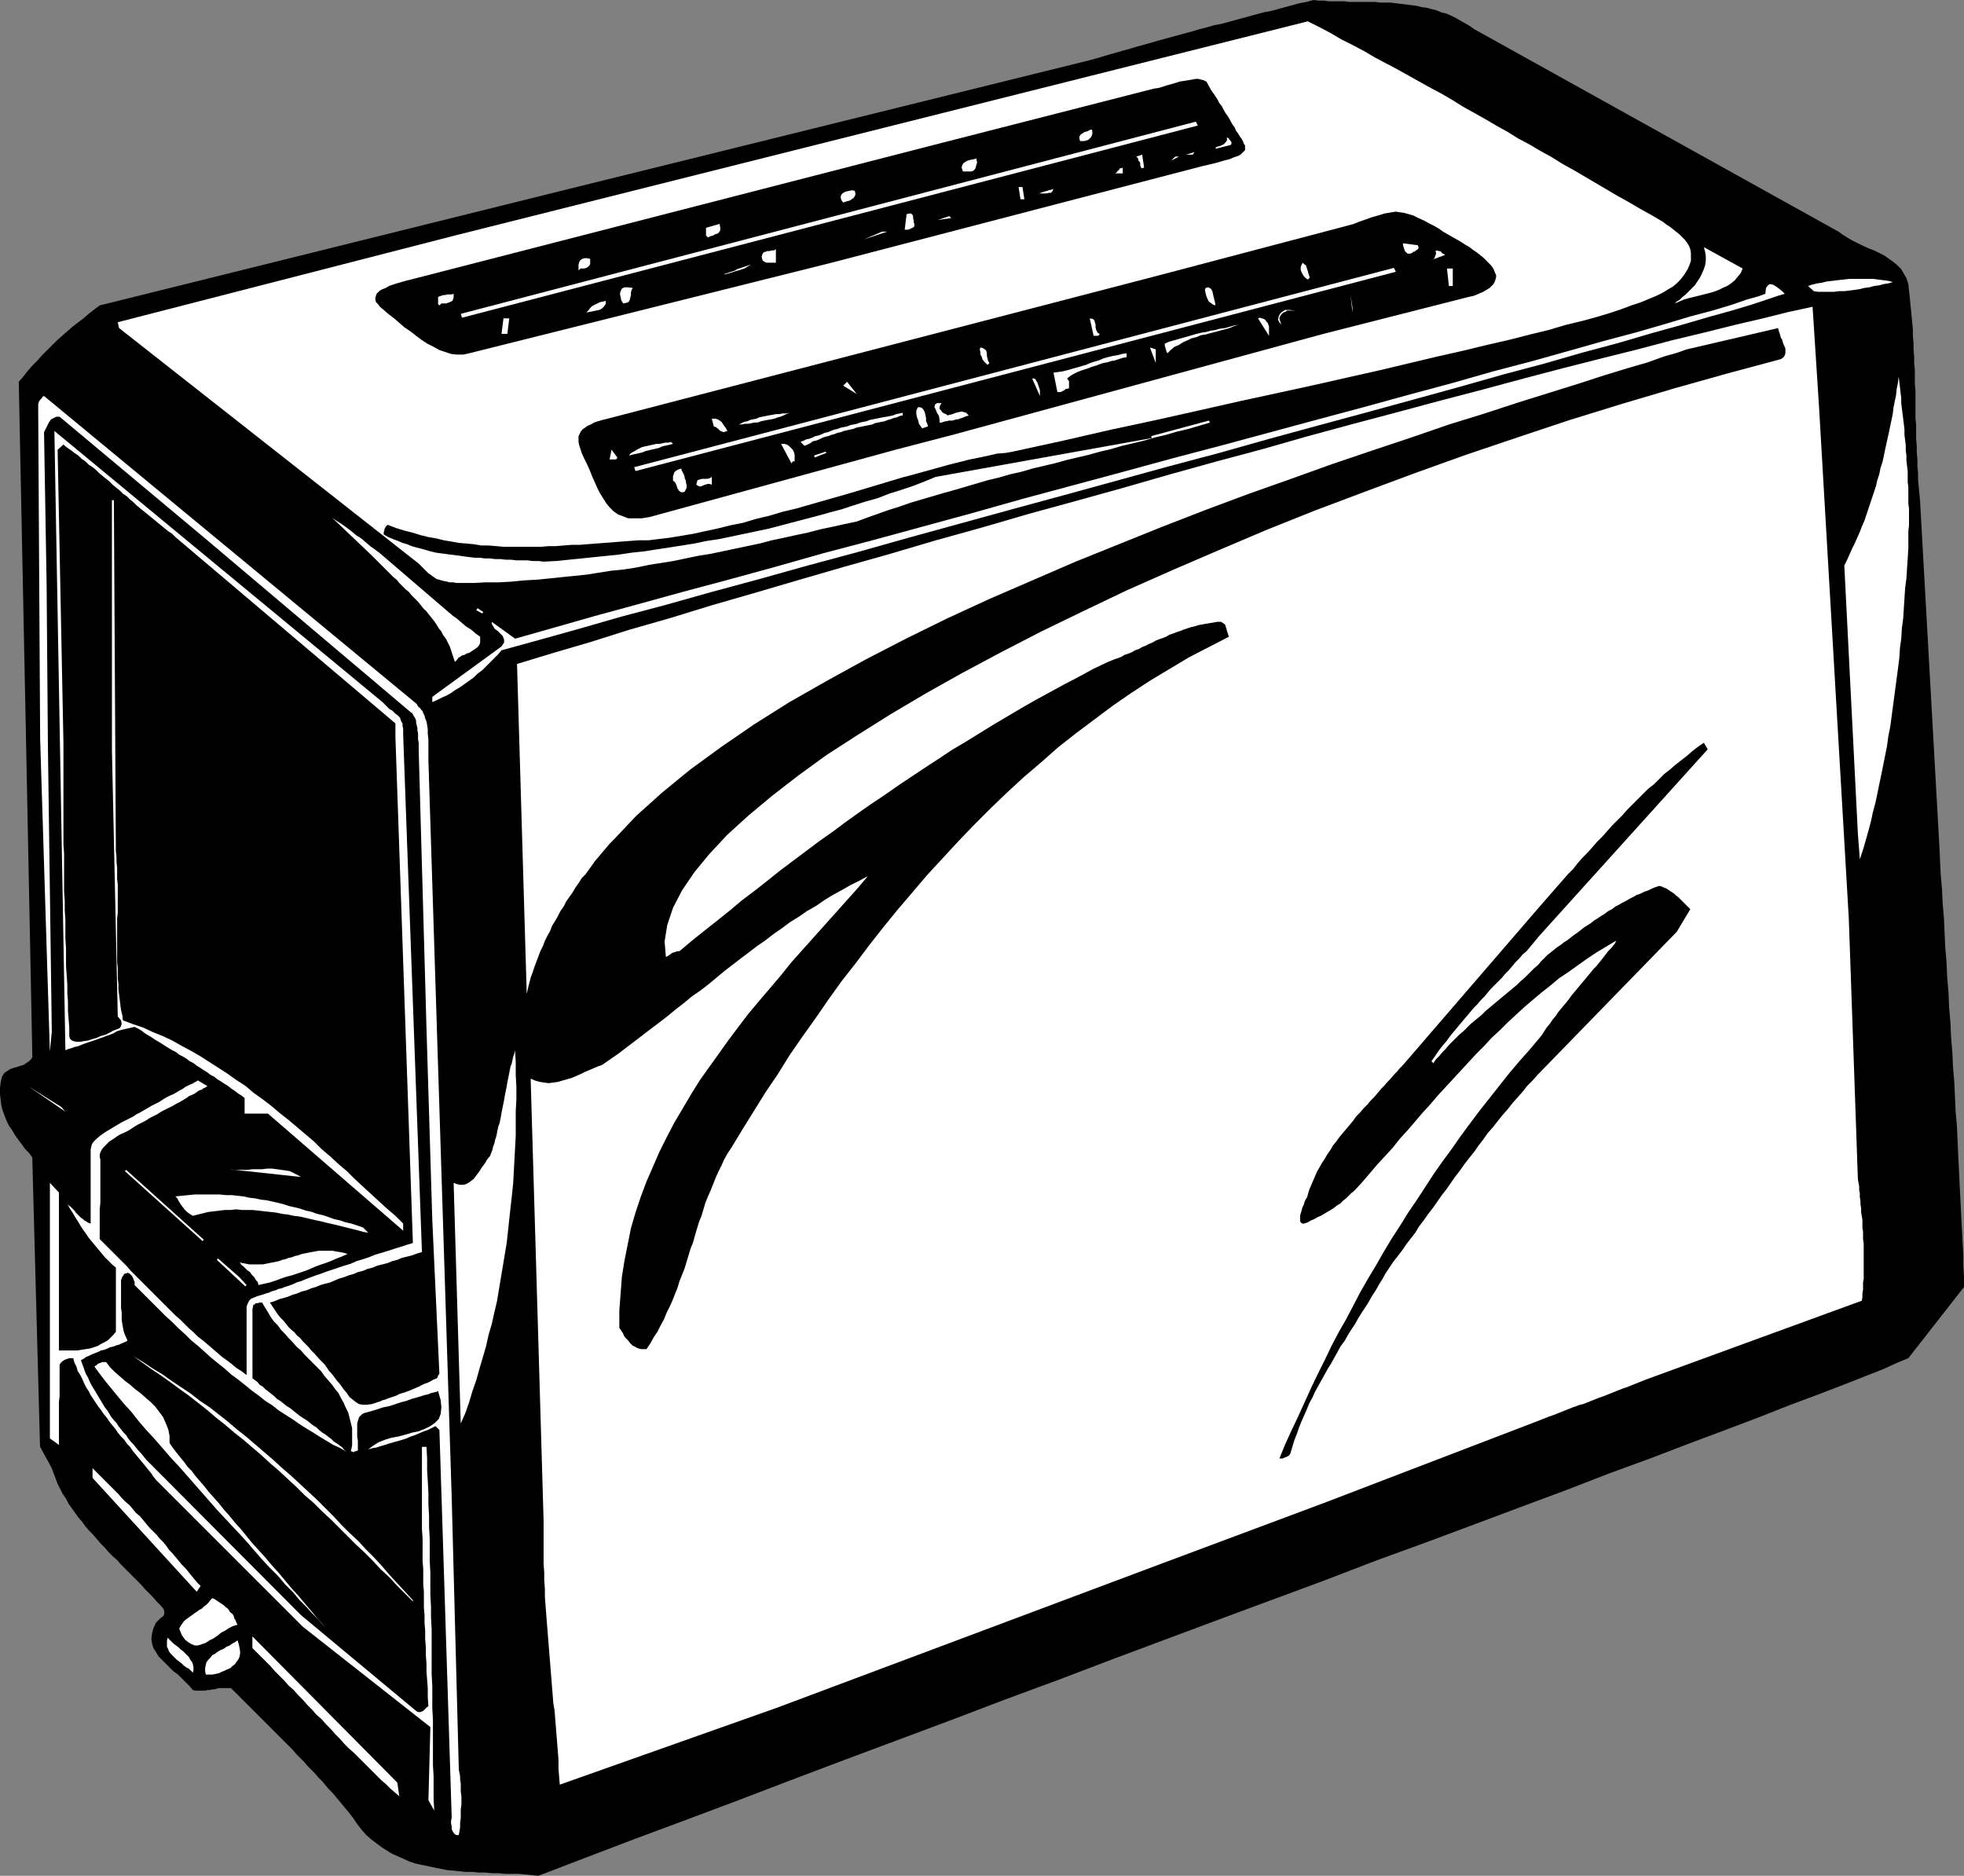 <?xml version="1.0" encoding="UTF-8" standalone="no"?>
<svg
   version="1.0"
   width="129.766mm"
   height="123.94mm"
   id="svg78"
   sodipodi:docname="Toaster 01.wmf"
   xmlns:inkscape="http://www.inkscape.org/namespaces/inkscape"
   xmlns:sodipodi="http://sodipodi.sourceforge.net/DTD/sodipodi-0.dtd"
   xmlns="http://www.w3.org/2000/svg"
   xmlns:svg="http://www.w3.org/2000/svg">
  <rect width="100%" height="100%" fill="#808080" stroke="none"/>
  <sodipodi:namedview
     id="namedview78"
     pagecolor="#ffffff"
     bordercolor="#000000"
     borderopacity="0.25"
     inkscape:showpageshadow="2"
     inkscape:pageopacity="0.0"
     inkscape:pagecheckerboard="0"
     inkscape:deskcolor="#d1d1d1"
     inkscape:document-units="mm" />
  <defs
     id="defs1">
    <pattern
       id="WMFhbasepattern"
       patternUnits="userSpaceOnUse"
       width="6"
       height="6"
       x="0"
       y="0" />
  </defs>
  <path
     style="fill:#000000;fill-opacity:1;fill-rule:evenodd;stroke:none"
     d="m 490.455,321.393 -13.898,17.774 -2.747,1.131 -3.555,1.616 -4.525,1.777 -5.333,2.101 -6.302,2.424 -6.949,2.585 -7.757,3.07 -8.565,3.232 -9.05,3.393 -9.696,3.716 -10.181,3.716 -10.827,4.201 -11.312,4.201 -11.635,4.363 -12.12,4.524 -12.443,4.524 -12.605,4.848 -13.09,4.848 -13.09,4.848 -13.413,5.009 -13.413,5.009 -13.574,5.171 -13.574,5.009 -13.574,5.171 -13.413,5.009 -13.413,5.009 -13.251,5.009 -13.09,5.009 -12.928,4.848 -12.605,4.686 -12.282,4.686 -11.797,4.524 -1.616,-0.162 -1.616,-0.162 -1.616,-0.162 h -1.778 -1.616 l -1.616,-0.162 h -1.616 l -1.778,-0.162 h -1.616 l -1.616,-0.162 h -1.616 l -1.616,-0.162 -1.616,-0.162 -1.616,-0.162 -1.616,-0.323 -1.616,-0.323 -1.454,-0.323 -1.616,-0.323 -1.454,-0.323 -1.454,-0.485 -1.454,-0.646 -1.454,-0.646 -1.454,-0.646 -1.293,-0.808 -1.293,-0.808 -1.293,-0.97 -1.293,-0.97 -1.293,-1.131 -1.131,-1.293 -1.131,-1.454 -0.97,-1.454 -1.131,-1.454 -0.808,-0.97 -0.808,-0.97 -0.808,-0.97 -0.808,-0.97 -0.808,-0.97 -0.97,-0.97 -0.808,-0.97 -0.808,-0.97 -0.97,-0.97 -0.808,-0.97 -0.97,-0.97 -0.97,-0.97 -0.808,-0.97 -0.97,-0.97 -0.97,-0.97 -0.808,-0.97 -0.97,-0.97 -0.97,-0.97 -0.97,-0.97 -0.97,-0.97 -0.97,-0.97 -0.97,-0.97 -0.97,-0.97 -0.97,-0.97 -0.97,-0.97 -0.97,-0.97 -0.97,-0.97 -0.97,-0.97 -0.97,-0.97 -0.97,-0.97 -0.97,-0.97 -0.97,-0.97 h -0.646 -0.646 -0.485 -0.646 -0.646 l -0.485,0.162 -0.646,0.162 h -0.485 l -0.646,0.162 h -0.485 l -0.646,0.162 h -0.646 -0.485 -0.646 -0.646 l -0.646,-0.162 -0.808,-0.97 -0.97,-0.97 -0.97,-0.97 -0.97,-0.97 -1.131,-0.808 -0.97,-0.97 -0.97,-0.97 -0.97,-0.97 -0.808,-0.808 -0.646,-1.131 -0.646,-0.97 -0.323,-1.131 -0.162,-1.131 0.162,-1.293 0.323,-1.293 0.646,-1.454 0.323,-0.323 0.485,-0.485 0.323,-0.323 0.485,-0.323 0.323,-0.323 0.162,-0.485 v -0.485 l -0.162,-0.646 -0.808,-0.97 -0.97,-0.97 -0.97,-1.131 -0.97,-0.97 -0.97,-0.97 -0.97,-1.131 -0.97,-0.97 -0.97,-0.97 -0.97,-0.97 -1.131,-1.131 -0.97,-0.97 -0.97,-1.131 -1.131,-0.97 -0.97,-0.97 -0.97,-1.131 -0.97,-0.97 -0.97,-1.131 -0.97,-1.131 -0.97,-0.97 -0.97,-1.131 -0.808,-1.131 -0.97,-1.131 -0.808,-1.131 -0.808,-1.131 -0.808,-1.131 -0.646,-1.293 -0.808,-1.131 -0.646,-1.293 -0.646,-1.293 -0.485,-1.293 -0.485,-1.293 -0.485,-1.293 -2.909,-5.332 -1.939,-72.229 -0.808,-1.131 -0.97,-0.97 -0.808,-1.131 -0.97,-1.293 -0.808,-1.131 -0.646,-1.131 L 2.262,281.158 1.616,279.866 1.131,278.573 0.646,277.28 0.323,275.988 0.162,274.695 0,273.241 v -1.454 l 0.162,-1.454 0.323,-1.454 0.323,-0.485 0.323,-0.485 0.485,-0.323 0.485,-0.323 0.485,-0.323 0.485,-0.162 0.485,-0.162 0.646,-0.162 0.485,-0.162 0.485,-0.162 0.646,-0.162 0.485,-0.323 0.485,-0.323 0.485,-0.323 0.485,-0.485 0.323,-0.485 -1.778,-89.033 -1.616,-79.662 1.131,-1.293 1.131,-1.454 1.131,-1.293 1.293,-1.293 1.131,-1.293 1.293,-1.293 1.131,-1.131 1.293,-1.293 1.293,-1.131 1.293,-1.131 1.293,-1.131 1.454,-1.131 1.293,-0.97 1.293,-1.131 1.454,-1.131 1.293,-0.97 117.16,-29.085 130.088,-32.155 1.778,-0.485 1.616,-0.485 1.616,-0.485 1.778,-0.485 1.616,-0.485 1.778,-0.485 1.616,-0.485 1.778,-0.485 1.778,-0.485 1.616,-0.485 1.778,-0.485 1.778,-0.485 1.778,-0.485 1.778,-0.485 1.778,-0.485 1.616,-0.485 1.939,-0.485 1.616,-0.485 1.778,-0.323 1.778,-0.485 1.778,-0.485 1.778,-0.485 1.778,-0.485 1.778,-0.485 1.778,-0.485 1.778,-0.323 1.778,-0.485 1.778,-0.485 1.778,-0.485 1.778,-0.485 1.778,-0.323 L 328.048,0 l 1.293,0.162 h 1.293 l 1.131,0.162 h 1.293 1.293 1.293 l 1.293,0.162 h 1.293 1.293 1.293 1.293 1.293 l 1.293,0.162 h 1.293 1.293 l 1.293,0.162 1.293,0.162 1.293,0.162 1.293,0.162 1.293,0.162 1.293,0.323 1.293,0.162 1.131,0.323 1.293,0.323 1.131,0.485 1.293,0.323 1.131,0.485 1.293,0.646 1.131,0.646 1.131,0.646 1.131,0.646 1.131,0.808 90.981,50.576 1.131,0.808 1.293,0.808 1.131,0.646 1.293,0.646 1.293,0.646 1.454,0.646 1.293,0.485 1.293,0.646 1.293,0.646 1.131,0.808 1.131,0.808 0.97,0.808 0.97,0.97 0.646,1.131 0.646,1.131 0.485,1.454 0.162,1.616 0.162,1.454 0.162,1.616 0.162,1.616 0.162,1.616 0.162,1.777 0.162,1.616 v 1.616 l 0.162,1.777 v 1.616 l 0.162,1.777 v 1.616 l 0.162,1.777 v 1.616 1.777 l 0.162,1.777 v 1.616 1.777 1.777 1.616 l 0.162,1.777 v 1.777 1.616 l 0.162,1.777 v 1.777 l 0.162,1.616 v 1.777 l 0.162,1.616 v 1.777 l 0.162,1.616 0.162,1.777 0.162,1.616 4.848,86.61 0.162,3.555 0.162,3.393 0.323,3.555 0.162,3.555 0.323,3.716 0.162,3.555 0.162,3.716 0.323,3.716 0.162,3.716 0.323,3.716 0.162,3.878 0.323,3.716 0.162,3.716 0.323,3.716 0.162,3.716 0.323,3.716 0.162,3.555 0.162,3.716 0.323,3.555 0.162,3.555 0.162,3.555 0.162,3.393 0.162,3.393 0.162,3.232 0.162,3.232 0.162,3.232 0.162,3.07 0.162,2.909 0.162,2.909 v 2.747 l 0.162,2.585 z"
     id="path1" />
  <path
     style="fill:#ffffff;fill-opacity:1;fill-rule:evenodd;stroke:none"
     d="m 420.644,68.512 0.808,-1.293 0.485,-1.131 0.323,-0.97 v -0.97 -0.97 l -0.162,-0.97 -0.323,-0.808 -0.485,-0.808 -0.646,-0.808 -0.646,-0.646 -0.646,-0.646 -0.808,-0.646 -0.808,-0.646 -0.808,-0.646 -0.808,-0.485 -0.808,-0.646 -2.747,-1.616 -2.909,-1.616 -2.747,-1.616 -2.909,-1.616 -2.747,-1.616 -2.747,-1.616 -2.747,-1.616 -2.747,-1.616 -2.909,-1.616 -2.586,-1.616 -2.909,-1.616 -2.747,-1.616 -2.747,-1.454 -2.586,-1.616 -2.909,-1.616 -2.747,-1.616 -2.586,-1.454 -2.909,-1.616 -2.586,-1.616 -2.747,-1.616 -2.747,-1.454 -2.909,-1.616 -2.586,-1.454 -2.909,-1.616 -2.747,-1.454 -2.747,-1.454 -2.747,-1.616 -2.747,-1.454 -2.909,-1.454 -2.747,-1.616 -2.747,-1.454 -2.909,-1.454 -39.915,10.018 -173.073,43.466 -84.194,21.652 0.323,1.454 74.821,58.817 0.646,0.646 0.646,0.646 0.646,0.646 0.485,0.485 0.485,0.323 0.646,0.485 0.485,0.323 0.485,0.323 0.646,0.162 0.485,0.162 0.646,0.162 0.808,0.162 0.646,0.162 h 0.808 l 0.97,0.162 h 0.97 3.232 l 3.07,-0.162 h 3.232 l 3.07,-0.162 3.232,-0.323 3.07,-0.162 3.232,-0.323 3.07,-0.323 3.232,-0.323 3.07,-0.323 3.07,-0.485 3.07,-0.485 3.232,-0.323 3.07,-0.485 3.07,-0.646 3.07,-0.485 3.07,-0.485 3.07,-0.646 3.07,-0.646 3.07,-0.485 3.07,-0.646 3.07,-0.646 3.07,-0.646 3.07,-0.646 3.07,-0.808 3.07,-0.646 2.909,-0.646 3.07,-0.646 3.07,-0.808 3.07,-0.646 2.909,-0.646 3.07,-0.646 2.586,-0.97 2.747,-0.97 2.747,-0.97 2.586,-0.808 2.747,-0.97 2.747,-0.808 2.747,-0.808 2.747,-0.808 2.909,-0.808 2.747,-0.808 2.747,-0.808 2.747,-0.808 2.747,-0.646 2.747,-0.808 2.909,-0.646 2.747,-0.808 2.747,-0.646 2.747,-0.646 2.909,-0.808 2.747,-0.646 2.747,-0.646 2.909,-0.808 2.747,-0.646 2.747,-0.808 2.747,-0.646 2.747,-0.646 2.747,-0.808 2.747,-0.646 2.747,-0.808 2.747,-0.646 2.747,-0.808 2.747,-0.808 -0.323,-0.485 -14.382,3.878 0.162,0.485 -53.974,9.695 -2.747,1.131 -2.909,1.131 -2.909,0.97 -3.07,0.97 -2.909,1.131 -2.909,0.808 -3.07,0.97 -2.909,0.97 -3.07,0.808 -2.909,0.808 -3.07,0.808 -3.07,0.808 -3.07,0.808 -3.07,0.808 -3.07,0.646 -3.07,0.646 -3.07,0.646 -3.07,0.646 -3.232,0.485 -3.07,0.646 -3.07,0.485 -3.07,0.485 -3.232,0.485 -3.07,0.485 -3.07,0.323 -3.232,0.485 -3.07,0.323 -3.232,0.323 -3.07,0.323 -3.232,0.323 -3.07,0.323 -3.232,0.162 -1.293,-0.162 h -1.454 l -1.293,-0.162 h -1.454 -1.293 l -1.293,-0.162 h -1.293 l -1.454,-0.162 h -1.293 l -1.293,-0.162 h -1.293 l -1.131,-0.162 h -1.293 l -1.293,-0.162 -1.293,-0.162 -1.131,-0.162 -1.293,-0.162 -1.293,-0.162 -1.131,-0.162 -1.293,-0.162 -1.131,-0.162 -1.293,-0.323 -1.131,-0.323 -1.131,-0.323 -1.293,-0.323 -1.131,-0.323 -1.131,-0.485 -1.131,-0.323 -1.131,-0.485 -1.293,-0.485 -1.131,-0.485 -1.131,-0.646 v -0.323 -0.323 l 0.162,-0.323 v -0.323 l 0.162,-0.323 0.162,-0.323 0.162,-0.162 0.323,-0.323 2.101,0.808 2.101,0.646 1.939,0.485 2.101,0.646 1.939,0.485 1.939,0.323 1.939,0.485 1.939,0.323 1.778,0.323 1.939,0.162 1.778,0.162 1.939,0.323 h 1.778 l 1.939,0.162 1.778,0.162 h 1.939 1.778 1.939 1.778 1.939 l 1.939,-0.162 h 1.778 l 1.939,-0.162 2.101,-0.162 h 1.939 l 1.939,-0.162 2.101,-0.162 2.101,-0.162 2.101,-0.162 2.101,-0.162 2.101,-0.162 2.262,-0.162 h 2.424 l 2.586,-0.323 2.747,-0.323 2.909,-0.485 2.909,-0.485 2.909,-0.646 3.07,-0.646 3.232,-0.808 3.232,-0.646 3.232,-0.97 3.394,-0.808 3.232,-0.97 3.394,-0.808 3.394,-0.97 3.394,-0.97 3.394,-0.97 3.394,-0.97 3.232,-0.97 3.232,-0.97 3.232,-0.97 3.232,-0.97 3.07,-0.808 2.909,-0.808 2.909,-0.808 2.909,-0.808 2.586,-0.646 2.586,-0.646 2.424,-0.485 2.262,-0.485 2.101,-0.485 2.101,-0.162 1.778,-0.323 12.605,-2.747 11.958,-2.747 11.312,-2.424 10.827,-2.424 10.019,-2.262 9.696,-2.101 8.888,-1.939 8.565,-1.939 7.918,-1.777 7.434,-1.777 6.787,-1.616 6.464,-1.454 5.979,-1.454 5.656,-1.293 5.01,-1.293 4.686,-1.131 4.363,-1.293 4.04,-0.97 3.555,-0.97 3.232,-0.97 2.909,-0.97 2.586,-0.97 2.424,-0.808 1.939,-0.808 1.939,-0.808 1.616,-0.808 1.293,-0.808 1.131,-0.646 0.97,-0.808 0.808,-0.808 0.646,-0.808 z"
     id="path2" />
  <path
     style="fill:#000000;fill-opacity:1;fill-rule:evenodd;stroke:none"
     d="m 300.091,41.527 -92.435,24.076 -90.496,22.622 -1.454,0.323 h -1.616 l -1.454,-0.162 -1.454,-0.485 -1.454,-0.485 -1.454,-0.808 -1.616,-0.808 -1.454,-0.97 -1.293,-0.97 -1.454,-1.131 -1.454,-0.97 -1.293,-1.131 -1.293,-1.131 -1.293,-0.97 -1.131,-0.97 -1.131,-0.97 -0.485,-0.646 -0.485,-0.485 -0.162,-0.646 v -0.485 l 0.162,-0.485 0.162,-0.485 0.323,-0.323 0.485,-0.485 0.646,-0.323 0.808,-0.323 0.808,-0.485 0.97,-0.323 0.97,-0.323 1.131,-0.323 1.131,-0.323 1.293,-0.323 130.573,-33.61 54.944,-14.058 1.131,-0.162 1.131,-0.323 0.97,-0.323 1.131,-0.323 1.131,-0.323 0.97,-0.323 1.131,-0.162 0.97,-0.162 0.97,-0.162 0.808,-0.162 h 0.808 l 0.646,0.162 0.646,0.162 0.646,0.323 0.323,0.485 0.323,0.646 0.646,1.131 0.808,1.131 0.646,0.97 0.485,0.97 0.646,0.808 0.485,0.97 0.485,0.808 0.485,0.646 0.485,0.808 0.323,0.646 0.485,0.808 0.485,0.646 0.323,0.808 0.485,0.646 0.485,0.808 0.485,0.646 0.323,0.646 0.162,0.485 0.323,0.485 v 0.323 0.485 0.323 l -0.323,0.323 -0.323,0.323 -0.485,0.485 -0.646,0.323 -0.97,0.323 -1.131,0.485 -1.293,0.323 -1.616,0.485 -1.939,0.485 z"
     id="path3" />
  <path
     style="fill:#ffffff;fill-opacity:1;fill-rule:evenodd;stroke:none"
     d="m 272.619,32.317 0.162,0.485 v 0.646 l -0.162,0.485 -0.162,0.323 -0.323,0.323 -0.323,0.323 -0.485,0.162 -0.485,0.162 h -1.131 l -0.162,-0.646 v -0.485 l 0.323,-0.485 0.485,-0.323 0.485,-0.323 0.646,-0.162 0.646,-0.323 z"
     id="path4" />
  <path
     style="fill:#ffffff;fill-opacity:1;fill-rule:evenodd;stroke:none"
     d="m 307.363,36.195 -3.878,0.97 0.162,-0.323 0.162,-0.162 0.646,-0.162 0.485,-0.162 0.646,-0.323 0.485,-0.485 0.323,-0.485 v -0.808 l 0.162,0.162 0.323,0.162 0.162,0.323 0.162,0.162 0.162,0.162 0.162,0.323 v 0.323 z"
     id="path5" />
  <path
     style="fill:#ffffff;fill-opacity:1;fill-rule:evenodd;stroke:none"
     d="m 296.212,38.619 2.101,-0.646 -0.485,0.646 z"
     id="path6" />
  <path
     style="fill:#ffffff;fill-opacity:1;fill-rule:evenodd;stroke:none"
     d="m 285.708,41.851 -0.485,0.162 -0.323,-0.162 v -0.162 l -0.162,-0.323 v -0.323 -0.323 l -0.162,-0.323 -0.323,-0.323 v -0.323 l -0.162,-0.323 -0.162,-0.162 -0.162,-0.162 1.454,-0.485 z"
     id="path7" />
  <path
     style="fill:#ffffff;fill-opacity:1;fill-rule:evenodd;stroke:none"
     d="m 292.496,40.073 0.97,-0.97 h 0.97 z"
     id="path8" />
  <path
     style="fill:#ffffff;fill-opacity:1;fill-rule:evenodd;stroke:none"
     d="m 243.854,39.588 v 0.323 l 0.162,0.646 -0.162,0.485 -0.162,0.646 -0.162,0.485 -0.485,0.485 -0.485,0.162 h -0.646 -1.454 l -0.323,-0.97 0.162,-0.646 0.323,-0.485 0.485,-0.323 0.646,-0.323 0.646,-0.162 0.808,-0.162 z"
     id="path9" />
  <path
     style="fill:#ffffff;fill-opacity:1;fill-rule:evenodd;stroke:none"
     d="m 280.376,43.305 h -1.939 l 0.323,-0.162 0.162,-0.162 0.162,-0.323 0.323,-0.162 0.162,-0.323 0.162,-0.162 h 0.323 l 0.323,-0.162 z"
     id="path10" />
  <path
     style="fill:#ffffff;fill-opacity:1;fill-rule:evenodd;stroke:none"
     d="m 255.813,49.768 h -0.97 l -0.485,-3.07 h 0.97 z"
     id="path11" />
  <path
     style="fill:#ffffff;fill-opacity:1;fill-rule:evenodd;stroke:none"
     d="m 263.084,47.183 -0.323,0.646 -0.323,0.323 h -0.485 l -0.646,0.162 h -0.485 -0.646 -0.485 l -0.485,0.323 0.323,-0.162 0.323,-0.323 0.485,-0.162 0.485,-0.162 0.646,-0.162 0.485,-0.162 0.646,-0.162 z"
     id="path12" />
  <path
     style="fill:#ffffff;fill-opacity:1;fill-rule:evenodd;stroke:none"
     d="m 213.473,47.668 0.162,0.808 -0.162,0.485 -0.323,0.485 -0.485,0.323 -0.485,0.323 -0.646,0.162 -0.485,0.162 -0.485,0.162 -0.485,-0.646 -0.162,-0.646 0.162,-0.646 0.485,-0.485 0.646,-0.323 0.808,-0.162 0.808,-0.162 z"
     id="path13" />
  <path
     style="fill:#ffffff;fill-opacity:1;fill-rule:evenodd;stroke:none"
     d="m 228.341,55.908 v 0.485 l -0.162,0.323 -0.323,0.162 -0.323,0.162 -0.323,0.162 -0.485,0.162 h -0.323 -0.485 l 0.485,-3.878 0.646,-0.162 h 0.485 l 0.323,0.323 0.162,0.323 v 0.485 l 0.162,0.646 v 0.485 z"
     id="path14" />
  <path
     style="fill:#ffffff;fill-opacity:1;fill-rule:evenodd;stroke:none"
     d="m 234.158,54.939 2.909,-0.97 0.485,0.485 z"
     id="path15" />
  <path
     style="fill:#000000;fill-opacity:1;fill-rule:evenodd;stroke:none"
     d="m 162.246,129.107 61.408,-16.805 14.867,-3.878 91.95,-25.046 36.198,-9.21 1.454,-0.323 1.131,-0.485 1.131,-0.485 0.808,-0.485 0.808,-0.485 0.485,-0.485 0.485,-0.485 0.323,-0.646 0.162,-0.485 0.162,-0.646 v -0.485 l -0.323,-0.646 -0.162,-0.485 -0.323,-0.646 -0.485,-0.646 -0.646,-0.646 -0.646,-0.646 -0.646,-0.646 -0.808,-0.646 -0.808,-0.646 -0.97,-0.646 -0.808,-0.646 -1.131,-0.646 -0.97,-0.646 -1.131,-0.646 -1.131,-0.646 -1.131,-0.646 -1.131,-0.646 -1.131,-0.808 -1.131,-0.646 -1.293,-0.646 -1.131,-0.646 -1.454,-0.646 -1.293,-0.646 -1.131,-0.323 -1.131,-0.323 -1.131,-0.162 -0.97,-0.162 -0.97,0.162 -0.97,0.162 -0.97,0.162 -0.97,0.323 -1.131,0.323 -1.131,0.323 -1.293,0.485 -1.454,0.485 -1.616,0.646 -1.778,0.485 -47.187,12.442 -137.36,35.71 -1.293,0.323 -1.131,0.323 -0.97,0.323 -0.808,0.485 -0.808,0.323 -0.646,0.485 -0.485,0.323 -0.485,0.485 -0.323,0.646 -0.323,0.646 v 0.646 0.808 l 0.162,0.808 0.323,0.97 0.323,0.97 0.485,1.131 0.808,1.616 0.646,1.454 0.646,1.616 0.646,1.454 0.646,1.454 0.646,1.293 0.808,1.293 0.808,1.293 0.808,0.97 0.97,0.97 1.131,0.808 1.293,0.485 1.293,0.485 h 1.616 1.778 z"
     id="path16" />
  <path
     style="fill:#ffffff;fill-opacity:1;fill-rule:evenodd;stroke:none"
     d="m 176.79,59.302 -0.323,-0.323 -0.162,-0.162 v -0.323 -0.323 -0.323 -0.323 -0.323 -0.323 l 3.394,-0.97 0.162,0.97 v 0.646 l -0.323,0.485 -0.323,0.323 -0.646,0.162 -0.485,0.323 -0.646,0.162 z"
     id="path17" />
  <path
     style="fill:#ffffff;fill-opacity:1;fill-rule:evenodd;stroke:none"
     d="m 215.736,59.787 4.525,-1.939 h 1.293 z"
     id="path18" />
  <path
     style="fill:#ffffff;fill-opacity:1;fill-rule:evenodd;stroke:none"
     d="m 354.065,61.241 0.162,0.485 v 0.323 l -0.162,0.162 -0.162,0.162 -0.323,0.162 -0.323,0.323 h -0.323 l -0.323,0.323 -0.485,0.162 h -0.646 l -0.323,-0.323 -0.323,-0.323 -0.162,-0.485 -0.162,-0.485 -0.162,-0.485 v -0.485 z"
     id="path19" />
  <path
     style="fill:#ffffff;fill-opacity:1;fill-rule:evenodd;stroke:none"
     d="m 435.188,67.058 -0.485,1.131 -0.808,0.97 -0.646,0.808 -0.97,0.808 -0.97,0.646 -1.131,0.485 -0.97,0.485 -1.293,0.485 -1.131,0.323 -1.293,0.323 -1.293,0.323 -1.293,0.323 -1.293,0.323 -1.131,0.323 -1.131,0.485 -1.131,0.485 0.485,-0.485 0.808,-0.485 0.646,-0.646 0.808,-0.646 0.646,-0.646 0.808,-0.808 0.808,-0.808 0.646,-0.97 0.646,-0.97 0.485,-0.97 0.485,-1.131 0.323,-0.97 0.162,-1.131 V 63.988 l -0.162,-1.131 -0.323,-1.131 z"
     id="path20" />
  <path
     style="fill:#ffffff;fill-opacity:1;fill-rule:evenodd;stroke:none"
     d="m 193.758,65.604 h -0.646 -0.485 -0.646 -0.485 l -0.485,-0.162 -0.485,-0.323 -0.162,-0.323 -0.162,-0.646 0.162,-0.646 0.323,-0.485 0.485,-0.162 0.485,-0.162 h 0.485 l 0.646,-0.162 h 0.485 l 0.485,-0.323 z"
     id="path21" />
  <path
     style="fill:#ffffff;fill-opacity:1;fill-rule:evenodd;stroke:none"
     d="m 360.852,63.665 -3.878,1.454 0.485,-0.162 0.323,-0.162 0.323,-0.162 0.162,-0.323 0.162,-0.485 0.162,-0.323 v -0.485 l -0.162,-0.323 0.485,-0.162 0.323,0.162 h 0.323 l 0.323,0.162 0.162,0.323 0.323,0.162 0.323,0.162 z"
     id="path22" />
  <path
     style="fill:#ffffff;fill-opacity:1;fill-rule:evenodd;stroke:none"
     d="m 147.379,64.634 v 0.485 0.323 0.485 l -0.162,0.323 -0.162,0.162 -0.323,0.323 -0.323,0.162 -0.485,0.162 h -0.162 -0.162 -0.162 -0.323 -0.162 l -0.162,0.162 -0.162,0.162 -0.162,0.162 v -0.808 -0.646 l 0.162,-0.646 0.323,-0.485 0.485,-0.323 0.485,-0.162 h 0.646 z"
     id="path23" />
  <path
     style="fill:#ffffff;fill-opacity:1;fill-rule:evenodd;stroke:none"
     d="m 327.078,69.32 -0.485,0.485 -0.485,-0.323 -0.485,-0.485 -0.323,-0.485 -0.323,-0.646 -0.162,-0.485 v -0.646 l 0.162,-0.485 0.323,-0.646 0.323,0.323 0.485,0.323 0.162,0.485 0.162,0.485 0.162,0.485 0.162,0.646 0.162,0.485 z"
     id="path24" />
  <path
     style="fill:#ffffff;fill-opacity:1;fill-rule:evenodd;stroke:none"
     d="m 187.456,66.088 -0.485,0.323 -0.323,0.162 -0.485,0.323 -0.323,0.162 -0.485,0.162 -0.485,0.162 -0.485,0.162 -0.646,0.162 -0.485,0.162 -0.485,0.162 -0.485,0.162 -0.646,0.162 -0.485,0.162 h -0.485 l -0.485,0.162 -0.485,0.162 0.485,-0.162 0.485,-0.162 0.485,-0.162 0.485,-0.162 0.485,-0.162 0.485,-0.162 0.485,-0.162 0.485,-0.162 0.485,-0.323 0.485,-0.162 0.485,-0.162 0.485,-0.162 0.485,-0.162 0.485,-0.162 0.485,-0.162 z"
     id="path25" />
  <path
     style="fill:#ffffff;fill-opacity:1;fill-rule:evenodd;stroke:none"
     d="m 362.792,71.421 h -0.97 l -0.485,-4.363 h 1.454 z"
     id="path26" />
  <path
     style="fill:#ffffff;fill-opacity:1;fill-rule:evenodd;stroke:none"
     d="m 472.679,70.451 -1.131,0.323 -1.131,0.162 -1.131,0.323 -1.293,0.162 -1.131,0.323 -1.293,0.162 -1.293,0.323 -1.131,0.162 -1.293,0.162 -1.293,0.162 h -1.293 l -1.293,0.162 h -1.293 -1.293 -1.293 l -1.131,-0.162 -1.454,-1.293 0.97,-0.323 1.293,-0.323 1.131,-0.162 1.293,-0.323 1.454,-0.162 1.293,-0.162 1.454,-0.162 1.454,-0.162 h 1.454 1.454 1.454 1.454 l 1.293,0.162 1.293,0.162 1.293,0.162 z"
     id="path27" />
  <path
     style="fill:#ffffff;fill-opacity:1;fill-rule:evenodd;stroke:none"
     d="m 440.844,73.36 0.162,-1.454 0.485,-0.646 0.485,-0.323 0.808,0.162 0.808,0.485 0.646,0.485 0.808,0.646 0.646,0.646 -1.616,0.485 -2.909,0.97 -3.878,1.293 -4.848,1.454 -5.818,1.616 -6.626,1.939 -7.595,2.101 -8.242,2.424 -9.05,2.424 -9.534,2.747 -10.342,2.747 -10.827,3.07 -11.15,3.07 -11.797,3.232 -11.958,3.232 -12.443,3.393 -12.605,3.555 -12.766,3.393 -12.928,3.555 -12.928,3.555 -13.09,3.555 -12.928,3.555 -12.928,3.555 -12.605,3.555 -12.605,3.393 -12.12,3.393 -11.958,3.232 -11.474,3.232 -10.989,2.909 -10.666,3.07 -9.858,2.747 -9.373,2.585 -0.97,1.131 -0.97,0.97 -0.97,0.97 -0.97,0.97 -0.97,0.97 -1.131,0.808 -0.97,0.97 -1.131,0.808 -1.131,0.808 -1.131,0.808 -1.131,0.646 -1.131,0.808 -1.131,0.646 -1.131,0.485 -1.293,0.646 -1.131,0.485 v -1.293 l 17.291,-12.604 0.323,-0.485 0.323,-0.485 v -0.485 -0.323 l -0.162,-0.323 -0.162,-0.485 -0.323,-0.323 -0.323,-0.323 -0.323,-0.323 -0.323,-0.323 -0.485,-0.323 -0.323,-0.323 -0.162,-0.323 -0.323,-0.485 -0.162,-0.323 v -0.485 l 5.818,4.201 9.696,-2.747 10.181,-2.909 10.666,-2.909 11.15,-3.07 11.474,-3.07 11.797,-3.232 11.958,-3.393 12.282,-3.232 12.443,-3.393 12.443,-3.393 12.605,-3.555 12.605,-3.393 12.605,-3.393 12.443,-3.393 12.282,-3.232 11.958,-3.232 11.958,-3.232 11.474,-3.07 11.15,-3.07 10.827,-2.909 10.181,-2.909 9.858,-2.585 9.211,-2.585 8.565,-2.424 7.918,-2.101 7.272,-2.101 6.464,-1.939 5.494,-1.454 4.848,-1.454 3.717,-1.293 2.909,-0.808 z"
     id="path28" />
  <path
     style="fill:#ffffff;fill-opacity:1;fill-rule:evenodd;stroke:none"
     d="m 158.045,71.905 -0.323,0.485 -0.162,0.646 v 0.646 l -0.162,0.646 -0.162,0.646 -0.323,0.485 -0.485,0.162 -0.808,0.162 -0.485,-0.808 -0.162,-0.808 -0.162,-0.808 0.162,-0.646 0.323,-0.646 0.646,-0.323 h 0.808 z"
     id="path29" />
  <path
     style="fill:#ffffff;fill-opacity:1;fill-rule:evenodd;stroke:none"
     d="m 303.484,75.783 v 0.485 l -0.485,-0.162 -0.485,-0.323 -0.646,-0.485 -0.323,-0.646 -0.323,-0.808 -0.162,-0.646 -0.162,-0.808 0.162,-0.485 0.646,-0.162 0.646,0.323 0.323,0.485 0.162,0.485 0.162,0.808 0.162,0.646 0.162,0.646 z"
     id="path30" />
  <path
     style="fill:#ffffff;fill-opacity:1;fill-rule:evenodd;stroke:none"
     d="m 113.281,73.36 v 0.485 0.485 l -0.162,0.485 -0.162,0.323 -0.323,0.162 -0.323,0.162 -0.485,0.162 -0.485,0.162 h -0.162 -0.323 -0.162 -0.323 -0.162 l -0.162,0.162 -0.162,0.162 -0.162,0.162 -0.162,-0.162 -0.162,-0.162 v -0.323 -0.323 -0.162 -0.323 -0.323 -0.323 l 0.323,-0.162 0.485,-0.162 0.485,-0.162 h 0.485 l 0.485,-0.162 h 0.646 0.485 z"
     id="path31" />
  <path
     style="fill:#ffffff;fill-opacity:1;fill-rule:evenodd;stroke:none"
     d="m 337.744,78.046 -0.485,-4.363 0.485,3.07 z"
     id="path32" />
  <path
     style="fill:#ffffff;fill-opacity:1;fill-rule:evenodd;stroke:none"
     d="m 151.257,75.137 v 0.808 l -0.485,0.646 -0.485,0.485 -0.646,0.323 -0.808,0.162 -0.808,0.162 -0.808,0.162 -0.808,0.162 0.485,-0.485 0.485,-0.646 0.485,-0.485 0.646,-0.323 0.646,-0.323 0.646,-0.323 0.808,-0.162 z"
     id="path33" />
  <path
     style="fill:#ffffff;fill-opacity:1;fill-rule:evenodd;stroke:none"
     d="m 444.076,81.924 v 0.323 l 0.162,0.485 0.162,0.485 0.162,0.485 0.162,0.646 0.323,0.485 0.162,0.646 0.162,0.485 0.323,0.646 0.162,0.485 v 0.646 0.485 l -0.162,0.485 -0.162,0.323 -0.323,0.323 -0.485,0.323 -13.251,3.555 -13.251,3.716 -13.09,3.878 -13.09,4.04 -13.09,4.363 -12.928,4.363 -12.605,4.524 -12.605,4.686 -12.443,4.686 -12.12,4.848 -11.797,5.009 -11.635,5.009 -11.312,5.009 -10.827,5.171 -10.666,5.171 -10.019,5.171 -9.696,5.171 -9.211,5.171 -8.726,5.171 -8.242,5.171 -7.757,5.009 -7.11,5.171 -6.464,5.009 -5.818,4.848 -5.333,4.848 -4.525,4.848 -3.717,4.524 -3.07,4.524 -2.262,4.363 -1.454,4.363 -0.646,4.04 0.323,3.878 0.323,-0.162 0.485,-0.323 0.323,-0.162 0.323,-0.323 0.485,-0.162 0.485,-0.162 0.485,-0.162 h 0.485 l 3.07,-2.585 3.232,-2.585 3.07,-2.424 3.232,-2.585 3.07,-2.585 3.232,-2.424 3.07,-2.424 3.232,-2.585 3.232,-2.424 3.232,-2.424 3.232,-2.424 3.232,-2.262 3.232,-2.424 3.394,-2.424 3.232,-2.262 3.394,-2.262 3.232,-2.262 3.394,-2.262 3.394,-2.262 3.232,-2.101 3.394,-2.262 3.555,-2.101 3.394,-2.101 3.394,-2.101 3.555,-2.101 3.555,-2.101 3.394,-1.939 3.555,-1.939 3.555,-1.939 3.717,-1.939 3.555,-1.939 3.717,-1.777 0.808,-0.323 0.808,-0.323 0.97,-0.323 0.808,-0.323 0.808,-0.485 0.97,-0.323 0.808,-0.323 0.808,-0.485 0.97,-0.323 0.808,-0.485 0.808,-0.323 0.97,-0.485 0.808,-0.323 0.808,-0.485 0.808,-0.323 0.97,-0.323 0.808,-0.323 0.808,-0.485 0.97,-0.323 0.808,-0.323 0.97,-0.323 0.808,-0.323 0.97,-0.323 0.97,-0.323 0.808,-0.162 0.97,-0.323 0.97,-0.162 0.808,-0.162 0.97,-0.162 0.97,-0.162 0.97,-0.162 h 0.97 l 0.485,0.323 0.485,0.323 0.162,0.485 0.162,0.485 0.162,0.646 0.162,0.485 0.162,0.485 0.162,0.485 -5.01,2.585 -5.01,2.585 -4.848,2.909 -4.848,2.909 -4.686,3.07 -4.686,3.232 -4.525,3.393 -4.525,3.393 -4.525,3.555 -4.202,3.716 -4.363,3.716 -4.202,3.878 -4.04,3.878 -4.04,4.04 -4.04,4.201 -3.878,4.201 -3.878,4.201 -3.717,4.363 -3.717,4.363 -3.555,4.363 -3.555,4.524 -3.394,4.524 -3.555,4.524 -3.232,4.524 -3.232,4.686 -3.232,4.524 -3.232,4.686 -2.909,4.686 -3.07,4.524 -2.909,4.686 -2.909,4.686 -2.747,4.524 -0.97,1.454 -0.808,1.454 -0.646,1.454 -0.808,1.616 -0.646,1.454 -0.646,1.616 -0.646,1.616 -0.646,1.454 -0.646,1.616 -0.485,1.616 -0.485,1.616 -0.646,1.616 -0.485,1.616 -0.485,1.616 -0.485,1.777 -0.646,1.616 -0.485,1.616 -0.485,1.616 -0.485,1.616 -0.646,1.616 -0.646,1.616 -0.485,1.616 -0.646,1.616 -0.646,1.616 -0.646,1.454 -0.808,1.616 -0.646,1.616 -0.808,1.454 -0.808,1.616 -0.97,1.454 -0.808,1.454 -0.97,1.454 h -0.646 -0.646 l -0.646,-0.162 -0.485,-0.162 -0.485,-0.323 -0.485,-0.162 -0.485,-0.485 -0.323,-0.323 -0.323,-0.485 -0.323,-0.323 -0.485,-0.485 -0.323,-0.485 -0.162,-0.485 -0.323,-0.485 -0.323,-0.485 -0.323,-0.485 v -4.363 l 0.323,-4.201 0.323,-4.201 0.646,-4.04 0.808,-4.04 0.808,-4.04 1.131,-3.878 1.293,-3.878 1.454,-3.878 1.616,-3.716 1.616,-3.716 1.778,-3.555 1.939,-3.716 2.101,-3.555 2.101,-3.555 2.101,-3.393 2.424,-3.393 2.424,-3.393 2.424,-3.393 2.424,-3.232 2.586,-3.393 2.586,-3.07 2.747,-3.232 2.747,-3.232 2.586,-3.232 2.747,-3.07 2.747,-3.07 2.747,-3.07 2.747,-3.07 2.747,-3.07 2.747,-3.07 2.586,-3.07 -2.101,1.131 -2.262,1.131 -2.262,1.293 -2.101,1.131 -2.101,1.293 -2.101,1.454 -2.262,1.293 -2.101,1.454 -2.101,1.293 -1.939,1.454 -2.101,1.454 -2.101,1.616 -2.101,1.454 -2.101,1.616 -1.939,1.454 -2.101,1.616 -2.101,1.616 -1.939,1.616 -1.939,1.616 -2.101,1.616 -2.101,1.454 -1.939,1.616 -2.101,1.616 -1.939,1.616 -2.101,1.616 -1.939,1.454 -2.101,1.616 -2.101,1.616 -1.939,1.454 -2.101,1.616 -2.101,1.454 -2.101,1.454 -0.97,0.323 -1.131,0.485 -1.131,0.485 -1.131,0.485 -0.97,0.485 -1.131,0.485 -1.131,0.485 -1.131,0.323 -1.131,0.323 -1.131,0.323 -1.131,0.162 -1.131,0.162 -1.131,-0.162 -1.131,-0.162 -1.131,-0.323 -1.131,-0.485 3.232,110.363 v 2.262 2.101 2.101 2.101 2.262 l 0.162,2.101 v 2.101 l 0.162,2.101 v 1.939 l 0.162,2.101 0.162,2.101 0.162,2.101 0.162,1.939 0.162,2.101 0.162,1.939 0.162,2.101 0.162,1.939 0.162,2.101 0.162,1.939 0.162,2.101 0.162,1.939 0.162,2.101 0.323,1.939 0.162,2.101 0.162,1.939 0.162,2.101 0.162,1.939 0.162,2.101 0.162,2.101 v 2.101 l 0.162,2.101 0.162,1.939 54.298,-19.229 97.445,-36.518 38.946,-14.543 53.974,-20.683 0.808,-0.323 0.808,-0.323 0.808,-0.323 0.97,-0.323 0.808,-0.323 0.808,-0.323 0.808,-0.323 0.808,-0.323 0.808,-0.323 0.808,-0.323 0.97,-0.323 0.808,-0.323 0.808,-0.162 0.808,-0.323 0.808,-0.323 0.808,-0.323 0.808,-0.323 0.808,-0.323 0.97,-0.323 0.808,-0.323 0.808,-0.323 0.808,-0.323 0.808,-0.323 0.808,-0.323 0.808,-0.323 0.97,-0.323 0.808,-0.323 0.808,-0.323 0.808,-0.323 0.808,-0.323 0.808,-0.323 0.808,-0.323 53.974,-19.713 0.162,-0.808 v -0.97 l 0.162,-0.97 v -0.808 -0.97 l 0.162,-0.97 v -0.97 -0.97 -0.97 -0.97 -0.97 -0.97 -0.97 -0.97 -0.97 l -0.162,-1.131 v -0.97 -0.97 l -0.162,-0.97 v -0.97 -0.97 l -0.162,-0.97 -0.162,-0.97 v -0.97 l -0.162,-0.97 v -0.808 l -0.162,-0.97 v -0.97 l -0.162,-0.808 v -0.97 l -0.162,-0.808 -0.162,-0.97 -2.262,-64.957 -7.434,-127.814 -1.616,-25.046 -5.979,1.293 -6.464,1.616 -6.949,1.616 -7.757,1.939 -8.08,1.939 -8.565,2.262 -9.05,2.262 -9.534,2.424 -9.858,2.585 -10.181,2.747 -10.504,2.747 -10.827,2.909 -10.989,2.909 -11.312,3.07 -11.312,3.232 -11.474,3.07 -11.635,3.232 -11.797,3.393 -11.635,3.232 -11.797,3.232 -11.635,3.393 -11.635,3.232 -11.474,3.393 -11.474,3.232 -11.15,3.232 -10.989,3.232 -10.666,3.07 -10.504,3.232 -10.181,2.909 -9.696,3.07 -9.373,2.747 -9.05,2.747 2.424,82.408 0.323,-1.454 0.323,-1.293 0.323,-1.293 0.485,-1.293 0.485,-1.454 0.485,-1.293 0.485,-1.293 0.485,-1.293 0.646,-1.293 0.485,-1.293 0.646,-1.293 0.646,-1.131 0.485,-1.293 0.808,-1.293 0.646,-1.131 0.646,-1.293 0.808,-1.131 0.646,-1.293 0.808,-1.131 0.808,-1.131 0.646,-1.131 0.808,-1.131 0.808,-1.293 0.97,-0.97 0.808,-1.131 0.808,-1.131 0.808,-1.131 0.97,-1.131 0.808,-0.97 0.97,-1.131 0.808,-0.97 0.97,-0.97 5.656,-5.979 6.464,-5.817 7.11,-5.817 7.757,-5.655 8.242,-5.655 8.726,-5.494 9.373,-5.332 9.696,-5.332 10.019,-5.171 10.181,-5.009 10.504,-4.848 10.827,-4.686 10.827,-4.686 10.827,-4.363 10.827,-4.363 10.827,-4.201 10.827,-4.04 10.504,-3.716 10.342,-3.716 10.019,-3.393 9.696,-3.232 9.373,-3.232 8.888,-2.747 8.403,-2.747 7.757,-2.424 7.272,-2.262 6.464,-2.101 5.818,-1.777 5.01,-1.454 4.04,-1.454 3.394,-0.97 2.262,-0.808 z"
     id="path34" />
  <path
     style="fill:#ffffff;fill-opacity:1;fill-rule:evenodd;stroke:none"
     d="m 323.361,77.561 h -0.646 -0.646 -0.646 l -0.485,0.323 -0.485,0.162 -0.485,0.485 -0.323,0.485 -0.162,0.485 0.485,1.616 -0.485,-0.646 -0.323,-0.646 0.162,-0.808 0.323,-0.646 0.485,-0.485 0.808,-0.485 h 1.131 z"
     id="path35" />
  <path
     style="fill:#ffffff;fill-opacity:1;fill-rule:evenodd;stroke:none"
     d="m 126.694,83.378 h -1.454 l 0.485,-3.878 h 1.454 z"
     id="path36" />
  <path
     style="fill:#ffffff;fill-opacity:1;fill-rule:evenodd;stroke:none"
     d="m 274.558,83.378 v 0.162 l -0.162,0.162 -0.162,0.162 h -0.323 -0.162 -0.162 -0.162 -0.323 l -0.97,-4.363 0.808,0.162 0.323,0.323 0.162,0.485 0.162,0.646 v 0.646 l 0.162,0.646 0.323,0.646 z"
     id="path37" />
  <path
     style="fill:#ffffff;fill-opacity:1;fill-rule:evenodd;stroke:none"
     d="m 316.897,81.439 v 2.424 l -2.747,-4.363 0.485,-0.162 0.485,0.162 0.485,0.162 0.323,0.162 0.323,0.485 0.323,0.323 0.162,0.485 z"
     id="path38" />
  <path
     style="fill:#ffffff;fill-opacity:1;fill-rule:evenodd;stroke:none"
     d="m 309.302,81.116 -1.131,0.323 -1.131,0.485 -1.131,0.323 -1.293,0.323 -1.131,0.323 -1.293,0.323 -1.131,0.323 -1.131,0.162 -1.131,0.485 -1.293,0.323 -0.97,0.485 -1.131,0.485 -0.97,0.646 -1.131,0.485 -0.97,0.808 -0.808,0.808 -0.162,-0.323 -0.162,-0.323 v -0.323 l -0.162,-0.162 v -0.323 l -0.162,-0.323 v -0.323 -0.323 l 1.131,-0.485 1.131,-0.323 1.131,-0.323 1.131,-0.323 1.131,-0.323 1.131,-0.323 1.131,-0.323 1.293,-0.323 1.131,-0.162 1.131,-0.323 1.131,-0.162 1.131,-0.323 1.293,-0.162 1.131,-0.323 1.131,-0.323 z"
     id="path39" />
  <path
     style="fill:#ffffff;fill-opacity:1;fill-rule:evenodd;stroke:none"
     d="m 247.086,90.649 -0.485,0.485 -0.485,-0.485 -0.323,-0.323 -0.485,-0.646 -0.162,-0.646 -0.323,-0.485 v -0.646 l -0.162,-0.646 0.162,-0.485 0.646,0.162 0.485,0.323 0.323,0.323 0.162,0.646 v 0.646 l 0.162,0.646 0.162,0.646 z"
     id="path40" />
  <path
     style="fill:#ffffff;fill-opacity:1;fill-rule:evenodd;stroke:none"
     d="m 288.617,90.649 -1.454,-3.878 1.454,0.485 z"
     id="path41" />
  <path
     style="fill:#ffffff;fill-opacity:1;fill-rule:evenodd;stroke:none"
     d="m 281.345,89.195 -0.97,0.162 -0.97,0.323 -0.97,0.323 -0.97,0.162 -0.97,0.323 -0.97,0.162 -0.97,0.323 -0.808,0.323 -1.131,0.323 -0.808,0.323 -0.97,0.323 -0.97,0.323 -0.808,0.323 -0.97,0.485 -0.808,0.485 -0.808,0.646 0.162,0.162 0.162,0.323 0.162,0.162 v 0.323 0.485 0.323 0.323 0.323 l -0.485,0.162 h -0.323 l -0.323,0.323 -0.323,0.162 -0.323,0.162 -0.323,0.162 h -0.485 -0.323 l -0.97,-4.848 1.131,-0.162 1.131,-0.162 1.293,-0.323 1.131,-0.323 1.131,-0.323 1.131,-0.323 1.131,-0.323 1.131,-0.485 0.97,-0.323 1.131,-0.323 1.131,-0.485 1.131,-0.323 1.293,-0.323 1.131,-0.162 1.131,-0.323 1.131,-0.162 z"
     id="path42" />
  <path
     style="fill:#ffffff;fill-opacity:1;fill-rule:evenodd;stroke:none"
     d="m 476.558,136.863 -0.162,2.585 -0.162,2.424 -0.162,2.585 -0.323,2.424 -0.162,2.585 -0.162,2.424 -0.162,2.585 -0.323,2.424 -0.162,2.585 -0.323,2.424 -0.162,2.424 -0.323,2.585 -0.323,2.424 -0.323,2.424 -0.323,2.424 -0.323,2.424 -0.323,2.424 -0.323,2.424 -0.485,2.424 -0.323,2.424 -0.485,2.424 -0.485,2.424 -0.485,2.424 -0.485,2.262 -0.485,2.424 -0.485,2.262 -0.646,2.424 -0.485,2.262 -0.646,2.424 -0.646,2.262 -0.646,2.262 -0.808,2.424 -0.485,-6.302 -3.394,-67.058 0.646,-1.293 0.646,-1.454 0.646,-1.454 0.646,-1.293 0.646,-1.454 0.646,-1.454 0.485,-1.293 0.646,-1.454 0.485,-1.454 0.485,-1.454 0.485,-1.454 0.485,-1.454 0.485,-1.454 0.485,-1.454 0.323,-1.454 0.485,-1.454 0.323,-1.616 0.485,-1.454 0.323,-1.454 0.323,-1.616 0.323,-1.454 0.323,-1.454 0.323,-1.454 0.323,-1.616 0.323,-1.454 0.323,-1.616 0.162,-1.454 0.323,-1.616 0.323,-1.454 0.162,-1.616 0.323,-1.616 0.162,-1.454 0.162,1.293 0.162,1.293 0.162,1.454 0.162,1.293 v 1.293 l 0.162,1.293 0.162,1.293 0.162,1.293 0.162,1.293 0.162,1.454 v 1.293 l 0.162,1.293 0.162,1.293 v 1.293 l 0.162,1.293 v 1.293 l 0.162,1.293 0.162,1.293 v 1.454 1.293 l 0.162,1.293 v 1.293 1.454 1.293 l 0.162,1.293 v 1.454 1.454 1.293 l -0.162,1.454 v 1.454 1.293 z"
     id="path43" />
  <path
     style="fill:#ffffff;fill-opacity:1;fill-rule:evenodd;stroke:none"
     d="m 259.691,97.436 v 1.454 l -1.939,-4.363 h 0.485 l 0.323,0.162 0.162,0.323 0.323,0.485 0.162,0.485 0.162,0.485 0.162,0.485 z"
     id="path44" />
  <path
     style="fill:#ffffff;fill-opacity:1;fill-rule:evenodd;stroke:none"
     d="m 210.565,96.305 0.97,-0.97 2.424,3.07 z"
     id="path45" />
  <path
     style="fill:#ffffff;fill-opacity:1;fill-rule:evenodd;stroke:none"
     d="m 104.555,187.277 1.939,69.158 1.454,48.152 1.778,38.457 -0.323,0.485 -0.162,0.485 -0.323,0.485 -0.162,0.485 -0.323,0.485 -0.323,0.323 -0.485,0.323 h -0.646 0.162 l 0.162,0.162 v 0.162 l 0.162,0.162 v 0.323 0 -0.162 -0.323 l 0.97,-0.97 0.97,1.939 0.646,2.262 0.162,1.777 -0.162,1.616 -0.485,1.293 -0.97,0.97 -1.131,0.808 -1.293,0.646 -1.616,0.646 -1.616,0.323 -1.616,0.485 -1.778,0.485 -1.778,0.323 -1.616,0.485 -1.616,0.646 -1.293,0.808 -1.293,0.97 1.131,-0.323 0.97,-0.162 0.97,-0.323 1.131,-0.323 0.97,-0.323 1.131,-0.323 1.131,-0.323 1.131,-0.323 0.97,-0.323 1.131,-0.485 0.97,-0.323 1.131,-0.485 1.131,-0.485 0.97,-0.323 0.97,-0.485 0.97,-0.485 0.97,0.97 3.07,96.79 -0.162,0.808 v 0.646 l 0.162,0.808 v 0.646 l 0.323,0.646 0.323,0.485 0.485,0.323 h 0.646 l 0.162,-0.97 0.162,-0.97 v -1.131 l 0.162,-1.131 v -1.131 -1.131 l 0.162,-1.131 v -0.97 -1.131 l -0.162,-1.131 v -0.97 -1.131 l -0.162,-0.97 v -0.808 l -0.162,-0.808 -0.162,-0.808 -1.778,-68.027 -5.818,-184.046 v -1.939 -1.777 -1.454 l -0.162,-1.454 v -1.131 l -0.162,-1.131 -0.162,-0.808 -0.323,-0.808 -0.162,-0.646 -0.323,-0.646 -0.162,-0.485 -0.323,-0.323 -0.323,-0.485 -0.323,-0.162 -0.323,-0.485 -0.162,-0.323 -93.081,-76.915 -0.323,0.162 -0.323,0.485 -0.323,0.323 -0.323,0.485 -0.162,0.646 v 0.485 0.646 0.646 l 0.485,81.762 2.424,78.046 0.485,-4.848 -0.97,-71.259 -0.323,-40.396 -0.646,-38.134 0.323,-0.646 0.323,-0.646 0.323,-0.646 0.323,-0.646 0.485,-0.646 0.646,-0.323 0.646,-0.323 h 0.808 l 36.522,30.54 51.227,43.305 0.323,0.162 0.162,0.323 0.162,0.323 0.323,0.485 0.162,0.323 0.162,0.485 v 0.485 l 0.162,0.646 0.162,0.646 v 0.646 l 0.162,0.646 v 0.808 0.808 l 0.162,0.808 v 0.97 z"
     id="path46" />
  <path
     style="fill:#ffffff;fill-opacity:1;fill-rule:evenodd;stroke:none"
     d="m 235.128,100.668 -0.323,0.485 -0.162,0.485 v 0.485 l 0.323,0.323 0.323,0.485 0.485,0.323 0.485,0.162 0.323,0.323 0.646,-0.162 0.646,-0.162 0.808,-0.323 0.646,-0.162 0.808,-0.162 0.646,0.162 0.485,0.162 0.646,0.646 -0.485,0.162 -0.485,0.162 -0.323,0.162 -0.485,0.162 -0.485,0.162 -0.323,0.162 h -0.485 l -0.485,0.162 -0.485,0.162 h -0.485 -0.485 l -0.485,0.162 h -0.323 l -0.485,0.162 -0.485,0.162 h -0.485 v -0.646 l -0.162,-0.97 -0.485,-0.808 -0.323,-0.808 -0.323,-0.646 0.162,-0.646 0.485,-0.323 z"
     id="path47" />
  <path
     style="fill:#ffffff;fill-opacity:1;fill-rule:evenodd;stroke:none"
     d="m 231.734,106.485 -1.454,0.485 -0.323,-0.485 -0.485,-0.646 -0.162,-0.808 -0.323,-0.808 -0.162,-0.808 v -0.808 l 0.162,-0.485 0.323,-0.485 0.808,0.162 0.485,0.485 0.323,0.646 0.162,0.646 0.162,0.808 v 0.808 l 0.323,0.646 z"
     id="path48" />
  <path
     style="fill:#ffffff;fill-opacity:1;fill-rule:evenodd;stroke:none"
     d="m 197.152,103.091 -0.808,0.323 -0.646,0.323 -0.808,0.323 -0.646,0.162 -0.808,0.323 -0.808,0.162 -0.97,0.162 -0.808,0.162 -0.808,0.162 -0.808,0.323 h -0.808 l -0.808,0.162 -0.808,0.162 h -0.808 l -0.808,0.162 h -0.646 l 0.646,-0.323 0.646,-0.323 0.808,-0.162 0.646,-0.323 0.808,-0.162 0.808,-0.162 0.646,-0.323 0.808,-0.162 0.808,-0.162 0.808,-0.162 0.97,-0.162 0.808,-0.162 h 0.808 l 0.808,-0.162 h 0.808 z"
     id="path49" />
  <path
     style="fill:#ffffff;fill-opacity:1;fill-rule:evenodd;stroke:none"
     d="m 225.432,103.738 -0.808,0.162 -0.646,0.323 -0.808,0.162 -0.808,0.323 -0.646,0.162 -0.808,0.323 -0.808,0.162 -0.808,0.162 -0.808,0.162 -0.646,0.323 -0.808,0.162 -0.808,0.162 -0.808,0.162 -0.808,0.162 -0.808,0.162 -0.808,0.323 -0.808,0.162 -0.646,0.162 -0.808,0.162 -0.808,0.323 -0.808,0.162 -0.808,0.323 -0.646,0.162 -0.808,0.323 -0.808,0.162 -0.808,0.323 -0.646,0.323 -0.808,0.323 -0.808,0.162 -0.646,0.485 -0.646,0.323 -0.808,0.323 -0.97,-0.97 0.808,-0.323 0.646,-0.323 0.808,-0.162 0.808,-0.323 0.646,-0.323 0.808,-0.162 0.808,-0.323 0.646,-0.323 0.808,-0.162 0.808,-0.323 0.808,-0.323 0.808,-0.162 0.808,-0.323 0.808,-0.162 0.808,-0.162 0.808,-0.323 0.808,-0.162 0.808,-0.162 0.808,-0.323 0.808,-0.162 0.808,-0.162 0.808,-0.323 0.808,-0.162 0.808,-0.162 0.808,-0.162 0.808,-0.162 0.97,-0.162 0.808,-0.162 0.808,-0.162 0.808,-0.323 0.808,-0.162 0.808,-0.162 z"
     id="path50" />
  <path
     style="fill:#ffffff;fill-opacity:1;fill-rule:evenodd;stroke:none"
     d="m 181.638,107.616 -0.485,0.162 -0.485,0.162 -0.323,-0.162 -0.485,-0.162 -0.323,-0.323 -0.323,-0.323 -0.485,-0.323 -0.485,-0.162 -0.485,-1.939 h 0.808 l 0.646,0.162 0.485,0.323 0.485,0.323 0.323,0.485 0.323,0.485 0.485,0.646 z"
     id="path51" />
  <path
     style="fill:#ffffff;fill-opacity:1;fill-rule:evenodd;stroke:none"
     d="m 93.889,350.317 -1.131,0.323 -1.131,0.162 H 90.657 L 89.688,350.64 88.88,350.155 l -0.808,-0.646 -0.808,-0.646 -0.646,-0.97 -0.808,-0.97 -0.808,-1.131 -0.97,-1.131 -0.808,-1.131 -1.131,-1.293 -0.97,-1.454 -1.293,-1.293 -1.293,-1.454 -0.808,-0.808 -0.646,-0.808 -0.808,-0.808 -0.646,-0.646 -0.646,-0.808 -0.808,-0.646 -0.646,-0.808 -0.808,-0.646 -0.646,-0.646 -0.646,-0.808 -0.646,-0.808 -0.808,-0.808 -0.646,-0.808 -0.646,-0.97 -0.646,-0.97 -0.646,-0.97 1.131,-0.323 1.131,-0.485 1.131,-0.323 1.131,-0.323 1.131,-0.485 1.131,-0.323 1.131,-0.485 1.293,-0.323 1.131,-0.485 1.131,-0.323 1.131,-0.485 1.131,-0.323 1.293,-0.323 1.131,-0.485 1.131,-0.485 1.131,-0.323 1.293,-0.485 1.131,-0.323 1.131,-0.485 1.293,-0.323 1.131,-0.485 1.293,-0.323 1.131,-0.485 1.293,-0.323 1.293,-0.323 1.131,-0.485 1.293,-0.323 1.131,-0.485 1.293,-0.323 1.293,-0.323 1.293,-0.485 1.131,-0.323 -4.686,-129.107 v -0.808 -0.808 l -0.162,-0.646 v -0.646 l -0.323,-0.485 -0.162,-0.485 -0.162,-0.485 -0.323,-0.323 -0.323,-0.323 -0.485,-0.323 -0.323,-0.323 -0.485,-0.485 -0.646,-0.323 -0.485,-0.485 -0.646,-0.646 -0.646,-0.646 -81.931,-67.704 2.747,154.637 0.808,-0.323 0.646,-0.162 0.808,-0.323 0.808,-0.162 0.808,-0.323 0.808,-0.323 0.97,-0.323 0.97,-0.323 0.97,-0.323 0.808,-0.323 0.97,-0.323 0.808,-0.323 0.97,-0.323 0.808,-0.323 0.808,-0.485 0.808,-0.323 v 0.162 0 -0.162 h 0.162 v -0.162 l 0.162,-0.162 0.162,-0.162 v -0.323 l -0.485,0.323 -0.808,0.323 -0.808,0.323 -0.97,0.485 -0.97,0.485 -1.131,0.323 -1.131,0.485 -1.131,0.323 -0.97,0.323 -1.131,0.162 -0.808,0.162 h -0.97 l -0.646,-0.162 -0.485,-0.162 -0.485,-0.485 -0.162,-0.646 v -2.101 l -0.162,-2.101 -0.162,-2.101 v -2.262 l -0.162,-2.101 v -2.262 l -0.162,-2.262 -0.162,-2.262 v -2.262 -2.262 l -0.162,-2.424 v -2.262 -2.424 l -0.162,-2.262 v -2.424 l -0.162,-2.262 v -2.424 -2.262 -2.424 -2.424 l -0.162,-2.262 v -2.424 -2.262 -2.424 -2.262 -2.424 -2.262 -2.262 -2.262 -2.262 -2.262 -2.262 l -1.454,-73.198 1.454,-1.293 0.97,0.808 0.97,0.646 0.808,0.646 0.97,0.646 0.808,0.808 0.97,0.646 0.808,0.808 0.97,0.646 0.808,0.646 0.808,0.808 0.97,0.808 0.808,0.646 0.808,0.646 0.808,0.808 0.97,0.808 0.808,0.646 0.808,0.808 0.97,0.646 0.808,0.808 0.808,0.646 0.808,0.808 0.97,0.808 0.808,0.646 0.808,0.646 0.97,0.808 0.808,0.646 0.97,0.808 0.808,0.646 0.97,0.808 0.808,0.646 0.97,0.646 0.808,0.808 54.944,46.537 v 3.393 l 4.363,126.36 -1.616,0.485 -1.454,0.485 -1.616,0.485 -1.454,0.485 -1.616,0.485 -1.616,0.485 -1.616,0.646 -1.454,0.485 -1.616,0.485 -1.454,0.646 -1.616,0.485 -1.454,0.485 -1.454,0.485 -1.454,0.485 -1.293,0.485 -1.454,0.485 -1.293,0.485 -1.293,0.485 -1.131,0.485 -1.131,0.323 -0.97,0.485 -0.97,0.323 -0.97,0.323 -0.808,0.323 -0.808,0.162 -0.646,0.323 -0.646,0.162 -0.485,0.162 -0.323,0.162 -0.323,0.162 h -0.162 v 0 l -1.454,0.485 -1.131,0.323 -0.808,0.323 -0.808,0.323 -0.485,0.485 -0.323,0.646 -0.323,0.808 v 0.97 1.777 1.616 1.616 1.454 1.454 1.293 1.293 1.131 0.97 0.808 0.808 0.646 0.646 0.323 0.162 0.162 l -1.293,-0.97 -1.293,-0.808 -1.131,-0.97 -1.293,-0.97 -1.131,-0.808 -1.293,-1.131 -1.131,-0.97 -1.131,-0.97 -1.131,-0.97 -1.293,-0.97 -1.131,-1.131 -1.131,-0.97 -1.131,-1.131 -1.131,-1.131 -1.131,-0.97 -1.131,-1.131 -1.131,-1.131 -1.131,-1.131 -0.97,-0.97 -1.131,-1.131 -1.131,-1.131 -1.131,-1.131 -1.131,-1.131 -1.131,-1.131 -1.131,-1.131 -0.97,-1.131 -1.131,-1.131 -1.131,-1.131 -1.131,-1.131 -1.131,-1.131 -1.131,-1.131 -1.131,-1.131 v -1.293 -1.454 -1.454 -1.616 -1.616 l 0.162,-1.616 v -1.616 -1.616 -1.616 -1.454 -1.293 -1.131 -0.808 -0.808 -0.485 0 l -0.162,-0.646 v -0.485 l 0.162,-0.646 0.323,-0.646 0.485,-0.646 0.646,-0.646 0.808,-0.808 1.293,-0.808 0.646,-0.485 0.808,-0.485 0.808,-0.323 0.97,-0.485 0.808,-0.485 0.97,-0.646 0.808,-0.485 0.97,-0.485 0.97,-0.485 0.97,-0.646 0.97,-0.485 0.97,-0.485 0.97,-0.646 0.97,-0.485 0.97,-0.485 0.97,-0.485 0.808,-0.485 0.97,-0.485 0.808,-0.485 0.808,-0.485 0.646,-0.485 0.808,-0.323 0.646,-0.323 0.646,-0.485 0.485,-0.323 0.646,-0.162 0.323,-0.323 0.485,-0.162 0.162,-0.162 0.323,-0.162 h 0.162 v 0 l -2.424,-1.454 v 0 h -0.162 l -0.162,0.162 -0.323,0.162 -0.323,0.162 -0.485,0.323 -0.485,0.162 -0.646,0.323 -0.646,0.323 -0.646,0.485 -0.646,0.323 -0.808,0.485 -0.808,0.485 -0.808,0.323 -0.97,0.485 -0.808,0.485 -0.97,0.646 -0.97,0.485 -0.97,0.485 -0.808,0.485 -1.131,0.646 -0.808,0.485 -0.97,0.485 -0.97,0.646 -0.97,0.485 -0.97,0.485 -0.97,0.485 -0.808,0.485 -0.808,0.485 -0.808,0.485 -0.808,0.485 -0.808,0.485 -1.131,0.808 -0.97,0.808 -0.646,0.646 -0.485,0.646 -0.162,0.646 -0.162,0.646 v 0.485 0.485 0.162 0.323 0.646 0.808 0.97 0.97 1.293 1.293 1.454 1.293 1.454 1.454 1.454 1.454 1.293 1.293 l -0.485,-0.162 -0.323,-0.162 -0.485,-0.323 -0.323,-0.162 -0.323,-0.323 -0.485,-0.323 -0.323,-0.323 -0.323,-0.323 -0.323,-0.323 -0.323,-0.323 -0.323,-0.485 -0.323,-0.323 -0.323,-0.323 -0.323,-0.323 -0.485,-0.323 -0.323,-0.323 0.646,1.131 0.646,0.97 0.646,1.131 0.646,0.97 0.646,1.131 0.646,0.97 0.808,1.131 0.646,0.97 0.808,0.97 0.808,0.97 0.808,0.97 0.808,0.97 0.808,0.97 0.808,0.808 0.97,0.97 0.97,0.808 v 15.997 l -0.646,0.808 -0.646,0.646 -0.646,0.646 -0.808,0.485 -0.97,0.485 -0.808,0.485 -0.97,0.323 -0.97,0.323 -1.131,0.162 -0.97,0.162 -0.97,0.162 h -0.97 -1.131 -0.808 -0.97 -0.808 v -1.616 -1.454 -1.454 -1.454 -1.293 -1.454 -1.293 -1.293 -1.131 -1.293 -1.131 -1.131 -1.293 -1.131 -1.131 -1.131 -1.131 -0.97 -1.131 -1.131 -1.131 -1.131 -1.131 -1.131 -1.131 -1.131 -1.293 -1.131 -1.293 -1.293 -1.293 -1.293 l -2.262,-2.424 v 63.826 l 2.262,1.616 v -1.293 -1.293 -1.454 -1.293 -1.293 -1.454 -1.293 -1.454 l 0.162,-1.293 v -1.293 -1.131 -1.293 -1.131 -1.131 -0.97 -0.97 l 0.323,-0.485 0.323,-0.323 0.485,-0.323 0.323,-0.162 0.485,-0.162 0.485,-0.162 h 0.485 0.485 l 0.323,1.131 0.485,0.97 0.323,1.131 0.646,0.97 0.485,0.97 0.485,1.131 0.485,0.97 0.646,0.97 0.485,0.97 0.646,0.97 0.646,0.97 0.646,0.97 0.646,0.808 0.646,0.97 0.808,0.97 0.646,0.97 0.646,0.808 0.808,0.97 0.646,0.97 0.808,0.97 0.808,0.808 0.646,0.97 0.808,0.808 0.646,0.97 0.808,0.97 0.646,0.808 0.808,0.97 0.808,0.97 0.646,0.808 0.808,0.97 0.646,0.97 0.646,0.808 36.683,36.68 31.835,25.046 -0.485,18.259 1.454,2.585 -0.162,-2.909 v -2.747 -2.909 l -0.162,-2.747 v -2.909 -2.909 -2.747 -2.747 l -0.162,-2.909 v -2.909 -2.747 l -0.162,-2.747 v -2.909 -2.909 -2.747 -2.747 l -0.162,-2.909 v -2.747 l -0.162,-2.909 v -2.909 -2.747 l -0.162,-2.909 v -2.747 -2.909 l -0.162,-2.747 v -2.909 l -0.162,-2.747 v -2.909 l -0.162,-2.909 -0.162,-2.747 v -2.909 l -0.162,-2.909 h -1.131 v 2.262 2.101 2.262 2.101 1.939 2.101 2.101 1.939 1.939 1.939 l 0.162,2.101 v 1.939 1.939 1.939 l 0.162,1.777 v 1.939 1.939 l 0.162,1.939 v 1.939 1.939 l 0.162,1.939 v 1.939 l 0.162,1.939 v 2.101 l 0.162,1.939 v 2.101 l 0.162,1.939 v 2.101 l 0.162,2.101 0.162,2.101 v 2.262 l 0.162,2.262 -0.323,0.162 -0.323,0.323 -0.323,0.323 -0.323,0.323 -0.323,0.162 -0.485,0.162 h -0.323 l -0.485,-0.162 -28.926,-24.076 -37.976,-38.134 -0.646,-0.646 -0.646,-0.808 -0.646,-0.808 -0.646,-0.646 -0.646,-0.808 -0.646,-0.808 -0.646,-0.646 -0.646,-0.808 -0.485,-0.808 -0.646,-0.646 -0.646,-0.808 -0.646,-0.808 -0.485,-0.808 -0.646,-0.646 -0.646,-0.808 -0.485,-0.808 -0.485,-0.808 -0.646,-0.808 -0.485,-0.808 -0.485,-0.808 -0.485,-0.808 -0.485,-0.808 -0.485,-0.808 -0.485,-0.808 -0.485,-0.808 -0.485,-0.97 -0.323,-0.808 -0.485,-0.808 -0.323,-0.808 -0.323,-0.97 -0.323,-0.808 -0.323,-0.97 0.646,-0.323 0.646,-0.485 0.808,-0.323 0.646,-0.323 0.808,-0.323 0.808,-0.323 0.646,-0.323 0.808,-0.162 0.808,-0.323 0.646,-0.323 0.808,-0.162 0.808,-0.323 0.646,-0.162 0.646,-0.323 0.808,-0.323 0.646,-0.323 -0.323,-0.808 -0.323,-0.646 -0.323,-0.97 -0.162,-0.808 -0.162,-0.97 -0.162,-0.97 v -0.97 -0.97 l -0.162,-0.97 v -1.131 -0.97 -0.97 -1.131 -0.97 -0.97 -0.97 l 0.162,-0.323 0.162,-0.485 0.162,-0.162 0.162,-0.323 0.323,-0.323 h 0.323 l 0.323,-0.162 0.485,0.162 0.323,0.323 0.323,0.323 0.162,0.323 0.162,0.323 0.162,0.485 0.162,0.323 v 0.485 0.323 l 1.616,1.616 1.454,1.454 1.616,1.616 1.454,1.454 1.616,1.616 1.616,1.454 1.616,1.616 1.616,1.454 1.454,1.454 1.778,1.454 1.616,1.454 1.616,1.454 1.778,1.454 1.616,1.293 1.616,1.454 1.778,1.293 1.616,1.293 1.778,1.454 1.778,1.293 1.616,1.293 1.778,1.131 1.616,1.293 1.778,1.131 1.778,1.131 1.616,1.131 1.778,1.131 1.616,0.97 1.778,1.131 1.616,0.97 1.616,0.97 1.778,0.808 1.616,0.97 -0.646,-0.485 -0.485,-0.646 -0.646,-0.485 -0.646,-0.485 -0.808,-0.485 -0.646,-0.646 -0.646,-0.485 -0.808,-0.646 -0.808,-0.485 -0.808,-0.646 -0.646,-0.646 -0.808,-0.485 -0.808,-0.646 -0.808,-0.646 -0.808,-0.485 -0.97,-0.646 -0.808,-0.646 -0.808,-0.646 -0.808,-0.646 -0.808,-0.485 -0.808,-0.646 -0.808,-0.646 -0.808,-0.485 -0.646,-0.646 -0.808,-0.646 -0.808,-0.646 -0.646,-0.485 -0.646,-0.646 -0.808,-0.485 -0.485,-0.646 -0.646,-0.485 -0.646,-0.485 v -0.162 -0.323 -0.485 -0.808 -0.808 -0.97 -1.131 -1.131 -1.293 -1.293 -1.454 -1.293 -1.454 -1.454 -1.293 -1.293 -0.646 l 0.162,-0.646 v -0.323 l 0.323,-0.162 0.323,-0.323 h 0.485 l 0.485,-0.162 h 0.646 l 0.646,1.131 0.808,1.293 0.646,1.131 0.808,1.131 0.97,0.97 0.808,1.131 0.97,0.97 0.97,1.131 0.97,0.97 0.97,1.131 1.131,0.97 0.97,1.131 0.97,0.97 1.131,1.131 0.97,0.97 0.97,0.97 0.808,1.131 0.97,1.131 0.97,1.131 0.808,1.131 0.808,0.97 0.646,1.293 0.646,1.131 0.485,1.131 0.646,1.293 0.323,1.293 0.323,1.293 0.323,1.293 v 1.454 1.454 1.454 l -0.323,1.454 h 0.323 l 0.162,0.162 H 88.395 l 0.162,-0.162 h 0.162 0.162 l 0.162,-0.162 h 0.323 v -0.646 -0.646 -0.646 -0.646 l -0.162,-0.808 v -0.646 -0.808 -0.646 -0.646 -0.646 l 0.162,-0.646 0.162,-0.485 0.162,-0.485 0.323,-0.323 0.323,-0.323 0.485,-0.323 1.778,-0.485 1.616,-0.485 1.454,-0.485 1.616,-0.323 1.454,-0.485 1.454,-0.485 1.293,-0.323 1.293,-0.485 1.131,-0.323 1.131,-0.323 0.97,-0.323 0.808,-0.162 0.808,-0.323 0.646,-0.162 0.646,-0.162 0.485,-0.162 0.162,-0.485 v -0.646 -0.485 -0.646 -0.485 -0.323 -0.323 0 l -1.293,0.485 -1.131,0.646 -1.293,0.485 -1.293,0.646 -1.131,0.485 -1.131,0.485 -1.293,0.485 -1.131,0.323 -0.97,0.485 -0.97,0.323 -0.97,0.323 -0.808,0.323 -0.646,0.162 -0.646,0.323 -0.646,0.162 z"
     id="path52" />
  <path
     style="fill:#ffffff;fill-opacity:1;fill-rule:evenodd;stroke:none"
     d="m 168.064,110.847 -0.646,0.162 -0.646,0.162 -0.808,0.162 -0.646,0.162 -0.646,0.323 -0.646,0.162 -0.646,0.162 -0.808,0.162 -0.646,0.162 -0.646,0.162 -0.808,0.323 -0.646,0.162 -0.646,0.162 -0.808,0.162 -0.646,0.162 -0.646,0.162 0.323,-0.485 0.485,-0.323 0.646,-0.323 0.485,-0.323 0.646,-0.323 0.646,-0.323 0.646,-0.162 0.808,-0.162 0.646,-0.162 0.808,-0.162 0.646,-0.162 h 0.808 l 0.808,-0.162 0.646,-0.162 h 0.808 l 0.646,-0.162 z"
     id="path53" />
  <path
     style="fill:#ffffff;fill-opacity:1;fill-rule:evenodd;stroke:none"
     d="m 198.445,114.241 v 0.97 h -0.323 -0.162 l -0.162,0.323 -0.162,0.162 -2.586,-4.848 h 0.808 l 0.646,0.162 0.485,0.323 0.485,0.485 0.485,0.485 0.323,0.646 0.162,0.646 z"
     id="path54" />
  <path
     style="fill:#ffffff;fill-opacity:1;fill-rule:evenodd;stroke:none"
     d="m 154.166,114.241 -0.162,0.323 -0.162,0.162 h -0.162 -0.323 -0.323 -0.323 -0.162 -0.323 l 0.485,-2.424 z"
     id="path55" />
  <path
     style="fill:#ffffff;fill-opacity:1;fill-rule:evenodd;stroke:none"
     d="m 206.201,112.787 0.162,0.323 -2.909,1.131 -0.162,-0.485 z"
     id="path56" />
  <path
     style="fill:#ffffff;fill-opacity:1;fill-rule:evenodd;stroke:none"
     d="m 170.973,122.805 -0.646,0.162 -0.485,-0.162 -0.323,-0.323 -0.323,-0.485 -0.162,-0.485 -0.162,-0.485 -0.323,-0.646 -0.485,-0.323 v -0.646 -0.485 l 0.162,-0.485 0.162,-0.485 0.323,-0.323 0.485,-0.323 0.485,-0.162 0.485,-0.162 v 0.323 l 0.162,0.323 0.162,0.323 0.162,0.323 0.162,0.323 0.162,0.485 v 0.323 l 0.162,0.323 0.162,0.485 v 0.323 l 0.162,0.485 v 0.323 0.485 l -0.162,0.323 -0.162,0.323 z"
     id="path57" />
  <path
     style="fill:#ffffff;fill-opacity:1;fill-rule:evenodd;stroke:none"
     d="m 177.76,121.027 -0.485,-0.162 h -0.646 l -0.485,0.162 -0.485,0.162 -0.323,0.162 -0.485,0.162 -0.485,-0.162 -0.485,-0.323 0.162,-0.646 0.162,-0.485 0.485,-0.162 0.646,-0.162 h 0.646 0.646 l 0.646,-0.162 0.485,-0.323 z"
     id="path58" />
  <path
     style="fill:#ffffff;fill-opacity:1;fill-rule:evenodd;stroke:none"
     d="m 28.926,211.03 v 1.454 l 0.162,1.454 v 1.293 l 0.162,1.454 v 1.454 1.454 l 0.162,1.293 v 1.454 1.454 1.293 1.454 1.454 l -0.162,1.293 v 1.454 1.293 1.454 1.293 1.454 1.293 1.454 1.293 l 0.162,1.454 v 1.293 1.293 l 0.162,1.454 v 1.293 l 0.162,1.293 0.162,1.293 0.162,1.293 0.162,1.293 0.323,1.293 0.162,1.293 2.586,0.97 2.424,0.808 2.424,1.131 2.424,0.97 2.424,1.131 2.262,1.293 2.424,1.293 2.262,1.293 2.262,1.454 2.262,1.454 2.262,1.454 2.262,1.616 2.262,1.454 2.101,1.777 2.262,1.616 2.101,1.616 2.101,1.777 2.262,1.777 2.101,1.777 2.101,1.777 2.101,1.777 1.939,1.939 2.101,1.777 2.101,1.939 2.101,1.777 1.939,1.939 2.101,1.939 1.939,1.777 2.101,1.939 1.939,1.777 2.101,1.777 1.939,1.939 v 1.777 L 66.902,278.088 h -5.818 v -3.878 l -0.808,-0.646 -0.808,-0.485 -0.808,-0.646 -0.97,-0.646 -0.808,-0.646 -0.808,-0.485 -0.97,-0.646 -0.808,-0.485 -0.808,-0.646 -0.97,-0.485 -0.808,-0.646 -0.808,-0.485 -0.97,-0.646 -0.808,-0.485 -0.808,-0.646 -0.97,-0.485 -0.808,-0.646 -0.808,-0.485 -0.97,-0.485 -0.808,-0.646 -0.97,-0.485 -0.808,-0.485 -0.808,-0.485 -0.97,-0.646 -0.808,-0.485 -0.808,-0.485 -0.97,-0.646 -0.808,-0.485 -0.808,-0.485 -0.808,-0.646 -0.808,-0.485 -0.97,-0.485 -5.656,1.293 v -0.162 l 0.323,-0.162 0.485,-0.162 0.485,-0.162 0.646,-0.323 0.323,-0.485 0.162,-0.646 -0.162,-0.808 -0.808,-0.97 -1.454,-66.25 V 124.905 h 0.485 z"
     id="path59" />
  <path
     style="fill:#ffffff;fill-opacity:1;fill-rule:evenodd;stroke:none"
     d="m 119.907,159 v 0.808 0.646 l -0.162,0.485 -0.323,0.485 -0.323,0.323 -0.485,0.323 -0.485,0.323 -0.485,0.323 -0.485,0.323 -0.646,0.162 -0.485,0.323 -0.646,0.162 -0.485,0.323 -0.485,0.323 -0.323,0.485 -0.485,0.485 -0.323,-0.97 -0.323,-0.97 -0.323,-0.97 -0.323,-0.97 -0.485,-0.97 -0.485,-0.97 -0.646,-0.808 -0.485,-0.97 -0.646,-0.808 -0.485,-0.808 -0.646,-0.97 -0.646,-0.808 -0.646,-0.808 -0.646,-0.808 -0.808,-0.808 -0.646,-0.808 -0.646,-0.808 -0.808,-0.808 -0.808,-0.808 -0.646,-0.808 -0.808,-0.646 -0.808,-0.808 -0.808,-0.808 -0.646,-0.808 -0.808,-0.646 -0.808,-0.808 -0.808,-0.808 -0.646,-0.646 -0.808,-0.808 -0.808,-0.808 -0.646,-0.646 -0.808,-0.808 -10.019,-9.534 1.131,0.808 1.293,0.808 1.131,0.808 1.293,0.97 1.131,0.97 1.293,0.808 1.131,0.97 1.131,0.97 1.131,0.808 1.293,0.97 1.131,0.97 1.131,0.97 1.131,0.97 1.131,0.97 1.131,0.97 1.131,0.97 1.131,0.97 1.131,0.97 1.131,0.97 1.131,0.97 1.131,0.97 1.131,0.97 1.131,0.97 1.131,0.97 1.131,0.97 1.131,0.97 1.131,0.808 1.131,0.97 1.131,0.97 1.293,0.808 1.131,0.97 z"
     id="path60" />
  <path
     style="fill:#ffffff;fill-opacity:1;fill-rule:evenodd;stroke:none"
     d="m 118.937,152.375 0.323,-0.485 1.454,0.97 -0.323,0.323 z"
     id="path61" />
  <path
     style="fill:#000000;fill-opacity:1;fill-rule:evenodd;stroke:none"
     d="m 403.515,234.945 -2.424,1.454 -2.424,1.454 -2.424,1.616 -2.262,1.616 -2.262,1.616 -2.424,1.616 -2.101,1.777 -2.262,1.777 -2.101,1.777 -2.101,1.777 -2.101,1.939 -2.101,1.939 -1.939,1.939 -2.101,1.939 -1.939,2.101 -1.939,1.939 -1.939,2.101 -1.939,2.101 -1.939,2.101 -1.939,2.101 -1.939,2.101 -1.778,2.101 -1.939,2.101 -1.778,2.101 -1.939,2.262 -1.939,2.101 -1.778,2.262 -1.939,2.101 -1.939,2.101 -1.778,2.101 -1.939,2.262 -1.939,2.101 -0.808,0.646 -0.646,0.646 -0.646,0.646 -0.808,0.646 -0.646,0.646 -0.808,0.485 -0.808,0.646 -0.808,0.485 -0.808,0.485 -0.808,0.485 -0.808,0.485 -0.808,0.323 -0.808,0.485 -0.808,0.323 -0.808,0.485 -0.97,0.323 h -0.323 l -0.323,-0.162 -0.162,-0.162 -0.162,-0.323 v -0.485 -0.323 -0.485 l 0.162,-0.646 0.162,-0.485 0.162,-0.646 0.162,-0.485 0.323,-0.646 0.162,-0.646 0.323,-0.646 0.323,-0.485 0.162,-0.646 0.323,-1.131 0.485,-1.131 0.485,-1.131 0.485,-1.131 0.485,-1.131 0.646,-1.131 0.646,-1.131 0.646,-0.97 0.646,-1.131 0.808,-1.131 0.646,-1.131 0.808,-0.97 0.808,-1.131 0.808,-0.97 0.97,-1.131 0.808,-0.97 0.808,-0.97 0.808,-1.131 0.97,-0.97 0.808,-0.97 0.97,-0.97 0.808,-0.97 0.97,-0.97 0.808,-0.97 0.808,-0.97 0.808,-0.808 0.808,-0.97 0.808,-0.808 0.808,-0.97 0.808,-0.808 0.646,-0.808 0.808,-0.808 34.421,-39.912 1.131,-1.293 1.131,-1.293 1.131,-1.293 1.131,-1.293 1.131,-1.293 1.131,-1.293 1.293,-1.293 1.131,-1.454 1.131,-1.293 1.293,-1.293 1.293,-1.454 1.131,-1.293 1.293,-1.293 1.293,-1.454 1.131,-1.293 1.293,-1.293 1.293,-1.293 1.293,-1.454 1.293,-1.293 1.293,-1.293 1.293,-1.293 1.293,-1.293 1.454,-1.131 1.293,-1.293 1.293,-1.293 1.454,-1.131 1.293,-1.131 1.454,-1.131 1.454,-1.131 1.293,-1.131 1.454,-1.131 1.454,-0.97 0.97,1.616 -42.016,46.537 -0.808,0.97 -0.808,0.97 -0.808,0.97 -0.808,0.97 -0.97,0.808 -0.808,0.97 -0.97,0.97 -0.808,0.97 -0.808,0.97 -0.97,0.97 -0.808,0.97 -0.97,0.97 -0.808,0.808 -0.97,0.97 -0.808,0.97 -0.808,0.97 -0.97,0.97 -0.808,0.97 -0.97,0.97 -0.808,0.97 -0.808,0.97 -0.97,1.131 -0.808,0.97 -0.808,0.97 -0.808,0.97 -0.808,0.97 -0.808,1.131 -0.808,0.97 -0.808,0.97 -0.808,1.131 -0.646,0.97 -0.808,1.131 0.485,0.485 0.646,-0.97 0.808,-0.808 0.808,-0.97 0.808,-0.808 0.808,-0.97 0.808,-0.808 0.97,-0.97 0.808,-0.808 0.97,-0.808 0.808,-0.808 0.97,-0.97 0.97,-0.808 0.97,-0.808 0.97,-0.808 0.97,-0.97 0.97,-0.808 0.97,-0.808 0.97,-0.808 0.97,-0.808 0.97,-0.808 0.97,-0.808 0.97,-0.808 0.97,-0.808 0.808,-0.808 0.97,-0.808 0.97,-0.97 0.808,-0.808 0.808,-0.808 0.97,-0.808 0.646,-0.808 0.808,-0.808 0.808,-0.808 0.808,-0.646 0.808,-0.646 0.808,-0.646 0.97,-0.646 0.808,-0.646 0.808,-0.485 0.808,-0.646 0.808,-0.646 0.97,-0.646 0.808,-0.646 0.808,-0.646 0.808,-0.485 0.97,-0.646 0.808,-0.646 0.808,-0.485 0.97,-0.646 0.808,-0.485 0.808,-0.646 0.97,-0.485 0.808,-0.646 0.97,-0.485 0.808,-0.485 0.97,-0.485 0.808,-0.485 0.97,-0.485 0.808,-0.485 0.97,-0.323 0.97,-0.485 0.97,-0.323 0.97,-0.485 0.808,-0.323 0.97,-0.323 0.646,0.162 0.646,0.323 0.485,0.162 0.485,0.323 0.485,0.323 0.485,0.323 0.485,0.323 0.485,0.485 0.485,0.323 0.485,0.485 0.323,0.323 0.485,0.485 0.485,0.485 0.323,0.323 0.485,0.485 0.485,0.485 -3.394,5.655 -34.744,35.71 -1.293,1.454 -1.293,1.293 -1.131,1.454 -1.293,1.454 -1.293,1.454 -1.131,1.454 -1.293,1.454 -1.293,1.616 -1.131,1.454 -1.293,1.454 -1.131,1.616 -1.131,1.454 -1.131,1.616 -1.293,1.616 -1.131,1.454 -1.131,1.616 -1.131,1.454 -1.131,1.616 -1.131,1.616 -1.131,1.454 -1.131,1.616 -1.131,1.616 -1.131,1.454 -1.131,1.616 -1.131,1.454 -0.97,1.616 -1.131,1.454 -1.131,1.454 -0.97,1.454 -1.131,1.454 -1.131,1.454 -0.97,1.454 -0.97,1.454 -0.808,1.454 -0.808,1.293 -0.808,1.454 -0.97,1.454 -0.808,1.454 -0.808,1.293 -0.97,1.454 -0.808,1.293 -0.808,1.454 -0.97,1.454 -0.808,1.293 -0.808,1.454 -0.97,1.293 -0.808,1.454 -0.808,1.454 -0.808,1.454 -0.808,1.293 -0.808,1.454 -0.808,1.454 -0.808,1.454 -0.808,1.454 -0.646,1.454 -0.808,1.454 -0.646,1.616 -0.646,1.454 -0.646,1.454 -0.646,1.616 -0.485,1.454 -0.646,1.616 -0.485,1.616 -0.485,1.616 -0.162,0.323 -0.323,0.323 -0.323,0.162 -0.323,0.162 -0.485,0.162 -0.323,0.162 h -0.485 -0.323 l 1.454,-3.555 1.616,-3.555 1.616,-3.393 1.616,-3.555 1.616,-3.555 1.616,-3.393 1.778,-3.555 1.616,-3.393 1.778,-3.393 1.939,-3.393 1.778,-3.393 1.778,-3.393 1.939,-3.393 1.939,-3.232 1.939,-3.393 1.939,-3.232 2.101,-3.232 2.101,-3.393 2.101,-3.07 2.101,-3.232 2.101,-3.232 2.262,-3.232 2.262,-3.07 2.262,-3.232 2.262,-3.07 2.424,-3.232 2.424,-3.07 2.424,-3.07 2.424,-3.07 2.586,-3.07 2.586,-2.909 2.586,-3.07 0.646,-0.808 0.485,-0.808 0.646,-0.97 0.808,-0.97 0.646,-0.97 0.808,-0.97 0.646,-0.97 0.808,-0.97 0.808,-0.97 0.808,-0.97 0.808,-1.131 0.808,-0.97 0.808,-0.97 0.808,-0.97 0.808,-0.97 0.808,-0.97 0.808,-0.97 0.646,-0.808 0.808,-0.808 0.646,-0.808 0.646,-0.808 0.646,-0.808 0.485,-0.646 0.485,-0.646 0.485,-0.485 0.485,-0.485 0.323,-0.485 0.323,-0.323 0.162,-0.323 0.162,-0.323 z"
     id="path62" />
  <path
     style="fill:#ffffff;fill-opacity:1;fill-rule:evenodd;stroke:none"
     d="m 115.059,355.488 -1.778,-60.11 0.808,0.323 0.808,0.162 h 0.808 l 0.646,-0.162 0.646,-0.323 0.646,-0.485 0.646,-0.485 0.485,-0.646 0.485,-0.646 0.485,-0.646 0.485,-0.808 0.485,-0.646 0.485,-0.646 0.323,-0.646 0.485,-0.646 0.323,-0.323 0.323,-0.808 0.323,-0.808 0.162,-0.808 0.323,-0.808 0.162,-0.808 0.323,-0.97 0.162,-0.808 0.162,-0.808 0.162,-0.808 0.323,-0.808 0.162,-0.808 0.162,-0.808 0.162,-0.97 0.162,-0.808 0.162,-0.808 0.162,-0.808 0.162,-0.808 0.162,-0.97 0.162,-0.808 0.162,-0.808 0.162,-0.808 0.162,-0.97 0.162,-0.808 0.162,-0.808 0.162,-0.808 0.162,-0.808 0.162,-0.808 0.323,-0.808 0.162,-0.808 0.162,-0.808 0.323,-0.808 0.162,-0.808 0.162,3.07 v 3.07 l 0.162,3.07 v 3.07 l -0.162,2.909 v 3.07 3.07 l -0.162,3.07 -0.162,2.909 -0.162,3.07 -0.162,2.909 -0.323,3.07 -0.323,2.909 -0.323,2.909 -0.323,3.07 -0.323,2.909 -0.485,2.909 -0.485,2.909 -0.485,2.909 -0.485,2.909 -0.485,2.909 -0.646,2.747 -0.646,2.909 -0.808,2.747 -0.646,2.909 -0.808,2.747 -0.808,2.747 -0.808,2.909 -0.97,2.747 -0.808,2.747 -0.97,2.747 z"
     id="path63" />
  <path
     style="fill:#ffffff;fill-opacity:1;fill-rule:evenodd;stroke:none"
     d="m 16.322,277.603 -9.211,-6.302 8.242,5.171 z"
     id="path64" />
  <path
     style="fill:#ffffff;fill-opacity:1;fill-rule:evenodd;stroke:none"
     d="m 75.144,293.924 -17.938,-1.939 1.131,0.162 h 1.131 1.131 1.131 l 1.293,-0.162 h 1.131 1.293 l 1.293,-0.162 h 1.131 l 1.293,0.162 1.131,0.162 1.131,0.162 0.97,0.162 0.97,0.485 0.97,0.485 z"
     id="path65" />
  <path
     style="fill:#ffffff;fill-opacity:1;fill-rule:evenodd;stroke:none"
     d="m 31.189,292.469 0.323,-0.323 19.392,17.451 -0.323,0.323 z"
     id="path66" />
  <path
     style="fill:#ffffff;fill-opacity:1;fill-rule:evenodd;stroke:none"
     d="m 91.95,307.82 -1.131,-0.162 -1.131,-0.323 -1.293,-0.323 -1.293,-0.323 -1.293,-0.323 -1.293,-0.323 -1.293,-0.323 -1.454,-0.323 -1.293,-0.323 -1.454,-0.323 -1.454,-0.323 -1.293,-0.323 -1.454,-0.323 -1.454,-0.162 -1.454,-0.323 -1.454,-0.162 -1.454,-0.323 -1.454,-0.162 -1.454,-0.162 -1.454,-0.162 -1.454,-0.162 H 61.731 60.438 l -1.454,-0.162 -1.454,0.162 h -1.454 l -1.293,0.162 -1.293,0.162 -1.454,0.162 -1.293,0.323 -1.293,0.323 -1.293,0.323 -0.808,-0.485 -0.646,-0.485 -0.646,-0.646 -0.485,-0.646 -0.485,-0.646 -0.485,-0.808 -0.323,-0.646 -0.485,-0.485 1.616,-0.162 1.616,-0.162 1.616,-0.162 h 1.616 1.616 1.454 1.454 l 1.616,0.162 h 1.454 l 1.454,0.162 1.454,0.162 1.454,0.323 1.454,0.162 1.454,0.323 1.454,0.162 1.454,0.323 1.454,0.323 1.293,0.323 1.454,0.485 1.454,0.323 1.293,0.323 1.454,0.485 1.454,0.323 1.293,0.485 1.454,0.323 1.454,0.485 1.293,0.485 1.454,0.323 1.454,0.485 1.454,0.323 1.454,0.485 1.454,0.485 z"
     id="path67" />
  <path
     style="fill:#ffffff;fill-opacity:1;fill-rule:evenodd;stroke:none"
     d="m 86.779,313.152 -1.454,0.646 -1.293,0.485 -1.454,0.646 -1.293,0.485 -1.454,0.485 -1.293,0.485 -1.454,0.646 -1.293,0.485 -1.454,0.485 -1.454,0.485 -1.293,0.323 -1.454,0.485 -1.293,0.485 -1.454,0.485 -1.454,0.323 -1.454,0.323 v -0.323 l -0.162,-0.485 -0.323,-0.323 -0.323,-0.485 -0.162,-0.323 -0.323,-0.323 -0.323,-0.323 -0.323,-0.485 -0.323,-0.323 -0.485,-0.323 -0.323,-0.323 -0.323,-0.323 -0.323,-0.323 -0.485,-0.323 -0.162,-0.323 -0.323,-0.323 0.808,0.162 0.808,0.162 0.808,0.162 h 0.97 0.808 0.808 0.808 l 0.808,-0.162 0.808,-0.162 0.808,-0.162 0.808,-0.162 0.808,-0.162 0.808,-0.323 0.808,-0.162 0.808,-0.323 0.808,-0.162 0.808,-0.323 0.808,-0.162 0.808,-0.323 0.808,-0.162 0.808,-0.162 0.808,-0.162 0.97,-0.162 0.808,-0.162 h 0.808 0.97 0.808 0.97 l 0.808,0.162 0.97,0.162 0.97,0.162 z"
     id="path68" />
  <path
     style="fill:#ffffff;fill-opacity:1;fill-rule:evenodd;stroke:none"
     d="m 61.57,320.908 -0.323,0.323 -7.11,-6.625 0.323,-0.323 5.333,4.686 z"
     id="path69" />
  <path
     style="fill:#ffffff;fill-opacity:1;fill-rule:evenodd;stroke:none"
     d="m 103.101,399.6 v 0.323 l -1.939,-1.939 -2.101,-2.101 -1.939,-2.101 -2.101,-1.939 -1.939,-2.101 -2.101,-2.101 -2.101,-1.939 -2.101,-2.101 -2.101,-2.101 -2.101,-2.101 -2.101,-1.939 -2.101,-2.101 -2.262,-1.939 -2.101,-2.101 -2.101,-1.939 -2.262,-2.101 -2.262,-1.939 -2.101,-1.939 -2.262,-1.939 -2.262,-1.939 -2.262,-1.777 -2.262,-1.939 -2.262,-1.777 -2.262,-1.939 -2.262,-1.777 -2.262,-1.777 -2.262,-1.616 -2.424,-1.777 -2.262,-1.616 -2.424,-1.616 -2.262,-1.616 -2.262,-1.616 2.424,1.454 2.424,1.616 2.424,1.454 2.262,1.616 2.424,1.616 2.424,1.616 2.262,1.777 2.424,1.616 2.262,1.777 2.262,1.777 2.262,1.939 2.262,1.777 2.262,1.939 2.262,1.939 2.262,1.939 2.101,1.939 2.262,1.939 2.101,1.939 2.262,2.101 2.101,1.939 2.101,2.101 2.101,2.101 1.939,2.101 2.101,2.101 2.101,1.939 1.939,2.101 2.101,2.101 1.939,2.101 1.939,2.262 1.939,2.101 1.939,2.101 z"
     id="path70" />
  <path
     style="fill:#ffffff;fill-opacity:1;fill-rule:evenodd;stroke:none"
     d="m 26.502,340.137 0.97,1.293 1.131,1.131 1.293,1.131 1.293,1.131 1.293,0.97 1.293,1.131 1.293,0.97 1.293,1.131 1.293,1.131 1.131,1.131 0.97,1.293 0.97,1.293 0.646,1.454 0.646,1.616 0.323,1.616 v 1.777 l 0.323,0.485 0.323,0.485 0.485,0.646 0.485,0.646 0.646,0.808 0.646,0.808 0.808,0.97 0.808,1.131 0.97,0.97 0.97,1.293 0.97,1.131 1.131,1.293 1.131,1.454 1.293,1.454 1.293,1.454 1.293,1.616 1.293,1.454 1.454,1.777 1.454,1.616 1.454,1.777 1.454,1.777 1.616,1.777 1.616,1.777 1.616,1.939 1.616,1.777 1.616,1.939 1.616,1.939 1.778,1.939 1.616,1.939 1.778,2.101 1.616,1.939 1.778,1.939 -0.97,-0.97 -1.131,-1.293 -1.293,-1.293 -1.454,-1.616 -1.616,-1.616 -1.616,-1.939 -1.939,-1.939 -1.778,-2.101 -2.101,-2.101 -2.101,-2.262 -2.101,-2.424 -2.101,-2.424 -2.262,-2.424 -2.424,-2.585 -2.262,-2.424 -2.262,-2.585 -2.262,-2.585 -2.262,-2.585 -2.262,-2.585 -2.262,-2.424 -2.101,-2.424 -2.101,-2.424 -2.101,-2.262 -1.939,-2.262 -1.778,-2.262 -1.778,-1.939 -1.616,-1.939 -1.454,-1.777 -1.454,-1.777 -1.131,-1.454 -0.97,-1.293 -0.808,-1.131 0.162,-0.162 0.323,-0.162 0.323,-0.323 0.323,-0.162 0.485,-0.162 0.323,-0.162 h 0.485 z"
     id="path71" />
  <path
     style="fill:#ffffff;fill-opacity:1;fill-rule:evenodd;stroke:none"
     d="m 50.096,396.045 -0.97,1.454 -26.018,-28.439 v -2.424 l 0.97,0.97 0.808,0.808 0.97,0.97 0.97,0.97 0.97,0.97 0.808,0.808 0.97,0.97 0.808,0.97 0.97,0.97 0.97,0.808 0.808,0.97 0.808,0.97 0.97,0.808 0.808,0.97 0.808,0.97 0.808,0.97 0.808,0.808 0.97,0.97 0.808,0.97 0.808,0.808 0.808,0.97 0.646,0.97 0.808,0.808 0.808,0.97 0.808,0.97 0.808,0.97 0.808,0.808 0.808,0.97 0.646,0.808 0.808,0.97 0.808,0.97 z"
     id="path72" />
  <path
     style="fill:#ffffff;fill-opacity:1;fill-rule:evenodd;stroke:none"
     d="m 59.307,405.741 -1.131,0.323 -0.97,0.485 -0.97,0.646 -0.97,0.485 -0.97,0.808 -0.97,0.646 -0.97,0.485 -0.97,0.646 -0.97,0.323 -0.97,0.323 h -0.808 l -0.808,-0.323 -0.808,-0.485 -0.808,-0.646 -0.808,-1.131 -0.646,-1.616 0.323,-0.646 0.323,-0.485 0.485,-0.646 0.485,-0.485 0.485,-0.323 0.646,-0.485 0.485,-0.323 0.646,-0.485 0.485,-0.323 0.646,-0.485 0.646,-0.323 0.485,-0.485 0.646,-0.485 0.485,-0.485 0.485,-0.646 0.485,-0.485 0.485,0.162 0.485,0.323 0.485,0.323 0.485,0.323 0.485,0.323 0.485,0.323 0.485,0.485 0.485,0.323 0.323,0.485 0.323,0.485 0.485,0.323 0.323,0.485 0.162,0.646 0.323,0.485 0.162,0.485 z"
     id="path73" />
  <path
     style="fill:#ffffff;fill-opacity:1;fill-rule:evenodd;stroke:none"
     d="m 99.707,448.561 -1.131,-0.97 -1.131,-0.97 -1.131,-1.131 -1.131,-0.97 -1.131,-1.131 -1.131,-1.131 -1.131,-1.131 -1.131,-1.131 -1.131,-1.131 -1.131,-1.131 -1.293,-1.131 -1.131,-1.131 -1.131,-1.293 -1.131,-1.131 -1.131,-1.293 -1.131,-1.131 -1.131,-1.293 -1.293,-1.131 -1.131,-1.293 -1.131,-1.131 -1.131,-1.293 -1.131,-1.131 -1.131,-1.293 -1.293,-1.131 -1.131,-1.293 -1.131,-1.131 -1.131,-1.131 -1.131,-1.293 -1.131,-1.131 -1.131,-1.131 -1.131,-1.131 -1.131,-1.131 v -2.909 l 36.198,36.518 z"
     id="path74" />
  <path
     style="fill:#ffffff;fill-opacity:1;fill-rule:evenodd;stroke:none"
     d="m 48.157,417.698 -0.485,-0.485 -0.485,-0.485 -0.646,-0.323 -0.646,-0.485 -0.485,-0.485 -0.646,-0.485 -0.646,-0.485 -0.485,-0.485 -0.485,-0.485 -0.485,-0.485 -0.485,-0.646 -0.162,-0.485 -0.323,-0.646 v -0.646 -0.808 l 0.162,-0.808 0.485,0.485 0.485,0.485 0.485,0.485 0.646,0.485 0.646,0.485 0.485,0.485 0.646,0.485 0.485,0.485 0.485,0.485 0.485,0.485 0.323,0.646 0.485,0.646 0.162,0.485 0.162,0.808 v 0.646 z"
     id="path75" />
  <path
     style="fill:#ffffff;fill-opacity:1;fill-rule:evenodd;stroke:none"
     d="m 53.005,418.183 h -1.616 l -0.162,-0.808 v -0.808 l 0.162,-0.808 0.162,-0.646 0.485,-0.646 0.485,-0.485 0.485,-0.646 0.646,-0.323 0.646,-0.485 0.808,-0.485 0.808,-0.323 0.646,-0.485 0.808,-0.323 0.646,-0.485 0.646,-0.323 0.646,-0.485 0.323,0.97 0.162,0.808 0.162,0.97 v 0.646 l -0.162,0.808 -0.323,0.646 -0.485,0.646 -0.323,0.485 -0.646,0.485 -0.485,0.485 -0.808,0.323 -0.646,0.323 -0.808,0.323 -0.646,0.323 -0.808,0.162 z"
     id="path76" />
  <path
     style="fill:#ffffff;fill-opacity:1;fill-rule:evenodd;stroke:none"
     d="m 298.636,30.378 0.485,0.97 -183.739,47.991 -0.323,-0.97 z"
     id="path77" />
  <path
     style="fill:#ffffff;fill-opacity:1;fill-rule:evenodd;stroke:none"
     d="m 348.086,66.896 0.485,0.97 -189.88,49.768 -0.323,-0.97 z"
     id="path78" />
</svg>
